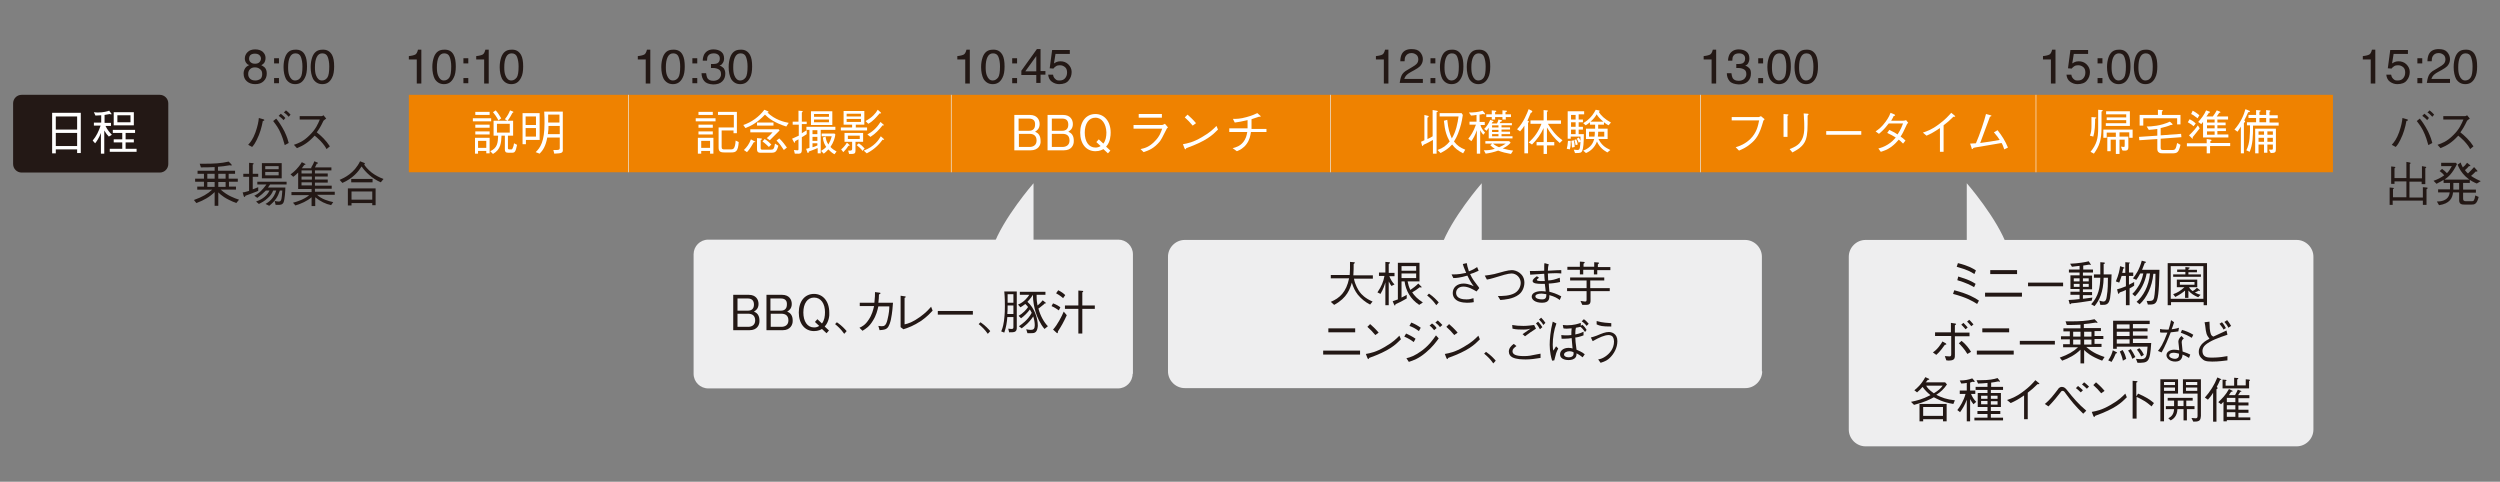 <?xml version="1.0" encoding="utf-8"?>
<!-- Generator: Adobe Illustrator 18.0.0, SVG Export Plug-In . SVG Version: 6.00 Build 0)  -->
<!DOCTYPE svg PUBLIC "-//W3C//DTD SVG 1.1//EN" "http://www.w3.org/Graphics/SVG/1.1/DTD/svg11.dtd">
<svg version="1.1" id="レイヤー_1" xmlns="http://www.w3.org/2000/svg" xmlns:xlink="http://www.w3.org/1999/xlink" x="0px"
	 y="0px" width="820px" height="158px" viewBox="0 0 820 158" enable-background="new 0 0 820 158" xml:space="preserve">
<rect x="0" y="0" width="820" height="158" fill="#808080" stroke="none"/>
<g>
	<g>
		<path fill="#231815" d="M55.2,53.8c0,1.5-1.2,2.8-2.8,2.8H7.1c-1.5,0-2.8-1.2-2.8-2.8V33.9c0-1.5,1.2-2.8,2.8-2.8h45.3
			c1.5,0,2.8,1.2,2.8,2.8V53.8z"/>
	</g>
	<g>
		<path fill="#FFFFFF" d="M25.3,50.3V49h-7v1.3h-1.2V37h9.4v13.2H25.3z M25.3,38.2h-7v4.3h7V38.2z M25.3,43.6h-7v4.3h7V43.6z"/>
		<path fill="#FFFFFF" d="M35.7,44.8c-0.5-0.5-0.9-1-1.5-2v7.6h-1.1v-6.8c-0.5,1.5-1.6,3.1-1.9,3.4l-0.8-0.9c1.2-1.4,2-3.1,2.6-4.9
			h-2.2v-1h2.4v-2.4c-0.4,0-1,0.1-1.9,0.1l-0.5-1.1c0.2,0,0.6,0.1,1.2,0.1c2,0,3.3-0.4,3.8-0.6l0.7,0.9c0.1,0.1,0.1,0.2,0.1,0.2
			c0,0.1-0.1,0.1-0.2,0.1c-0.2,0-0.4-0.1-0.4-0.1c-0.7,0.1-1,0.2-1.7,0.3v2.6h2.1v1h-1.8c0.6,1.3,1.5,2.3,2.1,2.9L35.7,44.8z
			 M36,49.8v-1h4.1v-2.1h-2.8v-1h2.8v-2.1H37v-1h7.3v1h-3.1v2.1h2.7v1h-2.7v2.1h3.6v1H36z M37.3,41.1v-4.3h6.6v4.3H37.3z M42.8,37.8
			h-4.3v2.3h4.3V37.8z"/>
	</g>
	<rect x="134.1" y="31.1" fill="#EF8200" width="72" height="25.4"/>
	<g>
		<path fill="#FFFFFF" d="M155.1,39.8v-1h6v1H155.1z M156.9,50.4h-1.1v-5.2h4.8v5.1h-1.1v-0.8h-2.7V50.4z M155.9,37.7v-1h4.7v1
			H155.9z M155.9,41.9v-1h4.7v1H155.9z M155.9,44.1v-1h4.7v1H155.9z M159.5,46.2h-2.7v2.3h2.7V46.2z M168.3,39.6v4.9h-1.7v4.1
			c0,0.4,0.3,0.4,0.5,0.4h0.6c0.2,0,0.3,0,0.5-0.5c0.2-0.4,0.3-0.8,0.4-1.5l1,0.5c-0.5,2.5-0.8,2.6-1.8,2.6h-1.1
			c-0.9,0-1.1-0.4-1.1-1.1v-4.5h-1.1c-0.1,2.3-0.2,4.5-2.8,6l-0.9-0.9c2.4-1.1,2.5-2.8,2.6-5.1h-1.5v-4.9h4.5l-0.8-0.5
			c0.9-1.1,1.4-2.1,1.7-2.9l1,0.4c0,0,0.1,0.1,0.1,0.2c0,0.1-0.2,0.2-0.3,0.2c-0.9,1.7-1.3,2.2-1.6,2.6H168.3z M162.6,36.2
			c0.7,0.8,1.2,1.6,1.8,2.6l-0.9,0.7c-0.7-1.3-1.3-2.1-1.8-2.7L162.6,36.2z M167.1,40.6H163v2.9h4.2V40.6z"/>
		<path fill="#FFFFFF" d="M172.5,45.9v1.4h-1.1V37.1h5.6v8.8H172.5z M175.8,38.2h-3.4v2.8h3.4V38.2z M175.8,42h-3.4v2.8h3.4V42z
			 M181.8,50.4l-0.3-1.2c0.3,0,0.7,0,1,0c1,0,1.1-0.2,1.1-0.7v-3.4h-4.1c-0.5,2.9-1.5,4.3-2.5,5.3l-1.3-0.5c1.5-1.4,2.9-3.5,2.9-9.4
			c0-1.3,0-2.6-0.1-3.9h6.1v12.2C184.7,50.1,184.5,50.3,181.8,50.4z M183.6,41.3h-3.7c0,0.7,0,1.5-0.2,2.7h3.9V41.3z M183.6,37.6
			h-3.8c0,2,0,2.1,0,2.6h3.7V37.6z"/>
	</g>
	<g>
		<path fill="#231815" d="M80.9,20.8c-0.4-0.4-0.6-1-0.6-1.6c0-0.8,0.3-1.5,0.9-2.1s1.4-0.9,2.5-0.9c1.1,0,1.9,0.3,2.5,0.8
			c0.6,0.6,0.9,1.2,0.9,2c0,0.7-0.2,1.3-0.5,1.7c-0.2,0.2-0.5,0.5-0.9,0.7c0.5,0.2,0.8,0.5,1.1,0.7c0.5,0.5,0.7,1.2,0.7,2
			c0,1-0.3,1.8-1,2.5c-0.7,0.7-1.6,1-2.8,1c-1.1,0-2-0.3-2.7-0.9c-0.7-0.6-1.1-1.4-1.1-2.6c0-0.7,0.2-1.2,0.5-1.7
			c0.3-0.5,0.8-0.8,1.4-1.1C81.4,21.3,81.1,21.1,80.9,20.8z M85.4,25.9c0.4-0.3,0.6-0.9,0.6-1.6c0-0.7-0.2-1.3-0.7-1.6
			c-0.4-0.4-1-0.6-1.7-0.6c-0.7,0-1.2,0.2-1.6,0.6c-0.4,0.4-0.6,0.9-0.6,1.6c0,0.6,0.2,1.1,0.6,1.5s1,0.6,1.8,0.6
			C84.4,26.4,84.9,26.2,85.4,25.9z M85.1,20.4c0.3-0.3,0.5-0.8,0.5-1.2c0-0.4-0.2-0.8-0.5-1.1c-0.3-0.3-0.8-0.5-1.5-0.5
			c-0.7,0-1.2,0.2-1.5,0.5s-0.4,0.8-0.4,1.2c0,0.5,0.2,0.9,0.6,1.2c0.4,0.3,0.8,0.4,1.4,0.4C84.3,20.9,84.8,20.7,85.1,20.4z"/>
		<path fill="#231815" d="M89.9,19.1h1.6v1.7h-1.6V19.1z M89.9,25.6h1.6v1.7h-1.6V25.6z"/>
		<path fill="#231815" d="M100,18c0.5,0.9,0.7,2.2,0.7,3.8c0,1.5-0.2,2.8-0.7,3.7c-0.7,1.4-1.7,2.1-3.2,2.1c-1.3,0-2.3-0.6-3-1.7
			c-0.5-1-0.8-2.3-0.8-3.9c0-1.3,0.2-2.3,0.5-3.2c0.6-1.7,1.7-2.5,3.3-2.5C98.3,16.2,99.4,16.8,100,18z M98.6,25.4
			c0.4-0.6,0.6-1.8,0.6-3.6c0-1.3-0.2-2.3-0.5-3.1c-0.3-0.8-0.9-1.2-1.8-1.2c-0.8,0-1.4,0.4-1.8,1.2c-0.4,0.8-0.6,1.9-0.6,3.4
			c0,1.1,0.1,2,0.4,2.7c0.4,1,1,1.6,1.9,1.6C97.6,26.4,98.2,26,98.6,25.4z"/>
		<path fill="#231815" d="M108.9,18c0.5,0.9,0.7,2.2,0.7,3.8c0,1.5-0.2,2.8-0.7,3.7c-0.7,1.4-1.7,2.1-3.2,2.1c-1.3,0-2.3-0.6-3-1.7
			c-0.5-1-0.8-2.3-0.8-3.9c0-1.3,0.2-2.3,0.5-3.2c0.6-1.7,1.7-2.5,3.3-2.5C107.2,16.2,108.2,16.8,108.9,18z M107.4,25.4
			c0.4-0.6,0.6-1.8,0.6-3.6c0-1.3-0.2-2.3-0.5-3.1c-0.3-0.8-0.9-1.2-1.8-1.2c-0.8,0-1.4,0.4-1.8,1.2c-0.4,0.8-0.6,1.9-0.6,3.4
			c0,1.1,0.1,2,0.4,2.7c0.4,1,1,1.6,1.9,1.6C106.4,26.4,107,26,107.4,25.4z"/>
	</g>
	<g>
		<path fill="#231815" d="M134.1,19.5v-1.1c1-0.1,1.7-0.3,2.1-0.5c0.4-0.2,0.7-0.8,0.9-1.6h1.1v11.1h-1.5v-7.9H134.1z"/>
		<path fill="#231815" d="M148.8,18c0.5,0.9,0.7,2.2,0.7,3.8c0,1.5-0.2,2.8-0.7,3.7c-0.7,1.4-1.7,2.1-3.2,2.1c-1.3,0-2.3-0.6-3-1.7
			c-0.5-1-0.8-2.3-0.8-3.9c0-1.3,0.2-2.3,0.5-3.2c0.6-1.7,1.7-2.5,3.3-2.5C147.1,16.2,148.2,16.8,148.8,18z M147.4,25.4
			c0.4-0.6,0.6-1.8,0.6-3.6c0-1.3-0.2-2.3-0.5-3.1c-0.3-0.8-0.9-1.2-1.8-1.2c-0.8,0-1.4,0.4-1.8,1.2c-0.4,0.8-0.6,1.9-0.6,3.4
			c0,1.1,0.1,2,0.4,2.7c0.4,1,1,1.6,1.9,1.6C146.4,26.4,147,26,147.4,25.4z"/>
		<path fill="#231815" d="M152,19.1h1.6v1.7H152V19.1z M152,25.6h1.6v1.7H152V25.6z"/>
		<path fill="#231815" d="M156.2,19.5v-1.1c1-0.1,1.7-0.3,2.1-0.5c0.4-0.2,0.7-0.8,0.9-1.6h1.1v11.1h-1.5v-7.9H156.2z"/>
		<path fill="#231815" d="M170.9,18c0.5,0.9,0.7,2.2,0.7,3.8c0,1.5-0.2,2.8-0.7,3.7c-0.7,1.4-1.7,2.1-3.2,2.1c-1.3,0-2.3-0.6-3-1.7
			c-0.5-1-0.8-2.3-0.8-3.9c0-1.3,0.2-2.3,0.5-3.2c0.6-1.7,1.7-2.5,3.3-2.5C169.2,16.2,170.2,16.8,170.9,18z M169.5,25.4
			c0.4-0.6,0.6-1.8,0.6-3.6c0-1.3-0.2-2.3-0.5-3.1c-0.3-0.8-0.9-1.2-1.8-1.2c-0.8,0-1.4,0.4-1.8,1.2c-0.4,0.8-0.6,1.9-0.6,3.4
			c0,1.1,0.1,2,0.4,2.7c0.4,1,1,1.6,1.9,1.6C168.5,26.4,169,26,169.5,25.4z"/>
	</g>
	<g>
		<path fill="#231815" d="M209.2,19.5v-1.1c1-0.1,1.7-0.3,2.1-0.5c0.4-0.2,0.7-0.8,0.9-1.6h1.1v11.1h-1.5v-7.9H209.2z"/>
		<path fill="#231815" d="M223.9,18c0.5,0.9,0.7,2.2,0.7,3.8c0,1.5-0.2,2.8-0.7,3.7c-0.7,1.4-1.7,2.1-3.2,2.1c-1.3,0-2.3-0.6-3-1.7
			c-0.5-1-0.8-2.3-0.8-3.9c0-1.3,0.2-2.3,0.5-3.2c0.6-1.7,1.7-2.5,3.3-2.5C222.2,16.2,223.3,16.8,223.9,18z M222.5,25.4
			c0.4-0.6,0.6-1.8,0.6-3.6c0-1.3-0.2-2.3-0.5-3.1c-0.3-0.8-0.9-1.2-1.8-1.2c-0.8,0-1.4,0.4-1.8,1.2c-0.4,0.8-0.6,1.9-0.6,3.4
			c0,1.1,0.1,2,0.4,2.7c0.4,1,1,1.6,1.9,1.6C221.5,26.4,222.1,26,222.5,25.4z"/>
		<path fill="#231815" d="M227.1,19.1h1.6v1.7h-1.6V19.1z M227.1,25.6h1.6v1.7h-1.6V25.6z"/>
		<path fill="#231815" d="M231,26.6c-0.6-0.7-0.9-1.6-0.9-2.6h1.5c0.1,0.7,0.2,1.2,0.4,1.6c0.4,0.6,1,0.9,2,0.9
			c0.7,0,1.3-0.2,1.8-0.6c0.4-0.4,0.7-0.9,0.7-1.5c0-0.8-0.2-1.3-0.7-1.6c-0.5-0.3-1.1-0.5-2-0.5c-0.1,0-0.2,0-0.3,0
			c-0.1,0-0.2,0-0.3,0V21c0.1,0,0.3,0,0.4,0c0.1,0,0.2,0,0.3,0c0.5,0,1-0.1,1.3-0.2c0.6-0.3,0.9-0.8,0.9-1.6c0-0.6-0.2-1-0.6-1.3
			s-0.9-0.4-1.4-0.4c-0.9,0-1.6,0.3-1.9,0.9c-0.2,0.3-0.3,0.8-0.3,1.5h-1.4c0-0.8,0.2-1.5,0.5-2.1c0.6-1,1.6-1.6,3-1.6
			c1.1,0,2,0.3,2.6,0.8c0.6,0.5,0.9,1.2,0.9,2.2c0,0.7-0.2,1.2-0.6,1.7c-0.2,0.3-0.5,0.5-0.9,0.6c0.6,0.2,1,0.5,1.4,0.9
			c0.3,0.5,0.5,1,0.5,1.7c0,1.1-0.3,1.9-1,2.6c-0.7,0.7-1.7,1-3,1C232.5,27.6,231.6,27.3,231,26.6z"/>
		<path fill="#231815" d="M246,18c0.5,0.9,0.7,2.2,0.7,3.8c0,1.5-0.2,2.8-0.7,3.7c-0.7,1.4-1.7,2.1-3.2,2.1c-1.3,0-2.3-0.6-3-1.7
			c-0.5-1-0.8-2.3-0.8-3.9c0-1.3,0.2-2.3,0.5-3.2c0.6-1.7,1.7-2.5,3.3-2.5C244.3,16.2,245.3,16.8,246,18z M244.6,25.4
			c0.4-0.6,0.6-1.8,0.6-3.6c0-1.3-0.2-2.3-0.5-3.1c-0.3-0.8-0.9-1.2-1.8-1.2c-0.8,0-1.4,0.4-1.8,1.2c-0.4,0.8-0.6,1.9-0.6,3.4
			c0,1.1,0.1,2,0.4,2.7c0.4,1,1,1.6,1.9,1.6C243.6,26.4,244.1,26,244.6,25.4z"/>
	</g>
	<g>
		<path fill="#231815" d="M314,19.5v-1.1c1-0.1,1.7-0.3,2.1-0.5c0.4-0.2,0.7-0.8,0.9-1.6h1.1v11.1h-1.5v-7.9H314z"/>
		<path fill="#231815" d="M328.8,18c0.5,0.9,0.7,2.2,0.7,3.8c0,1.5-0.2,2.8-0.7,3.7c-0.7,1.4-1.7,2.1-3.2,2.1c-1.3,0-2.3-0.6-3-1.7
			c-0.5-1-0.8-2.3-0.8-3.9c0-1.3,0.2-2.3,0.5-3.2c0.6-1.7,1.7-2.5,3.3-2.5C327.1,16.2,328.1,16.8,328.8,18z M327.4,25.4
			c0.4-0.6,0.6-1.8,0.6-3.6c0-1.3-0.2-2.3-0.5-3.1c-0.3-0.8-0.9-1.2-1.8-1.2c-0.8,0-1.4,0.4-1.8,1.2c-0.4,0.8-0.6,1.9-0.6,3.4
			c0,1.1,0.1,2,0.4,2.7c0.4,1,1,1.6,1.9,1.6C326.4,26.4,326.9,26,327.4,25.4z"/>
		<path fill="#231815" d="M332,19.1h1.6v1.7H332V19.1z M332,25.6h1.6v1.7H332V25.6z"/>
		<path fill="#231815" d="M339.9,27.3v-2.7H335v-1.4l5.1-7.1h1.2v7.2h1.6v1.2h-1.6v2.7H339.9z M339.9,23.4v-5l-3.6,5H339.9z"/>
		<path fill="#231815" d="M345.4,24.5c0.1,0.8,0.5,1.3,1.1,1.7c0.3,0.2,0.7,0.2,1.1,0.2c0.8,0,1.4-0.3,1.8-0.8
			c0.4-0.5,0.6-1.1,0.6-1.8c0-0.8-0.2-1.4-0.7-1.8s-1-0.6-1.7-0.6c-0.5,0-0.9,0.1-1.2,0.3s-0.6,0.4-0.9,0.8l-1.2-0.1l0.8-6h5.8v1.3
			h-4.7l-0.5,3.1c0.3-0.2,0.5-0.3,0.7-0.4c0.4-0.2,0.9-0.3,1.4-0.3c1,0,1.9,0.3,2.6,1c0.7,0.7,1.1,1.5,1.1,2.5c0,1-0.3,2-1,2.8
			c-0.6,0.8-1.7,1.2-3.1,1.2c-0.9,0-1.7-0.3-2.4-0.8s-1.1-1.3-1.2-2.3H345.4z"/>
	</g>
	<g>
		<path fill="#231815" d="M451.3,19.5v-1.1c1-0.1,1.7-0.3,2.1-0.5c0.4-0.2,0.7-0.8,0.9-1.6h1.1v11.1h-1.5v-7.9H451.3z"/>
		<path fill="#231815" d="M459.7,24.8c0.3-0.7,1-1.4,2-1.9l1.5-0.9c0.7-0.4,1.1-0.7,1.4-1c0.4-0.4,0.6-0.9,0.6-1.5
			c0-0.6-0.2-1.2-0.6-1.5s-0.9-0.6-1.6-0.6c-1,0-1.6,0.4-2,1.1c-0.2,0.4-0.3,0.9-0.3,1.6h-1.4c0-1,0.2-1.8,0.5-2.4
			c0.6-1.1,1.7-1.6,3.2-1.6c1.3,0,2.2,0.3,2.8,1c0.6,0.7,0.9,1.5,0.9,2.3c0,0.9-0.3,1.6-0.9,2.3c-0.4,0.4-1,0.8-1.9,1.3l-1.1,0.6
			c-0.5,0.3-0.9,0.5-1.2,0.8c-0.5,0.4-0.8,0.9-1,1.5h6.1v1.3h-7.6C459.2,26.4,459.4,25.5,459.7,24.8z"/>
		<path fill="#231815" d="M469.2,19.1h1.6v1.7h-1.6V19.1z M469.2,25.6h1.6v1.7h-1.6V25.6z"/>
		<path fill="#231815" d="M479.3,18c0.5,0.9,0.7,2.2,0.7,3.8c0,1.5-0.2,2.8-0.7,3.7c-0.7,1.4-1.7,2.1-3.2,2.1c-1.3,0-2.3-0.6-3-1.7
			c-0.5-1-0.8-2.3-0.8-3.9c0-1.3,0.2-2.3,0.5-3.2c0.6-1.7,1.7-2.5,3.3-2.5C477.6,16.2,478.6,16.8,479.3,18z M477.9,25.4
			c0.4-0.6,0.6-1.8,0.6-3.6c0-1.3-0.2-2.3-0.5-3.1c-0.3-0.8-0.9-1.2-1.8-1.2c-0.8,0-1.4,0.4-1.8,1.2s-0.6,1.9-0.6,3.4
			c0,1.1,0.1,2,0.4,2.7c0.4,1,1,1.6,1.9,1.6C476.9,26.4,477.4,26,477.9,25.4z"/>
		<path fill="#231815" d="M488.1,18c0.5,0.9,0.7,2.2,0.7,3.8c0,1.5-0.2,2.8-0.7,3.7c-0.7,1.4-1.7,2.1-3.2,2.1c-1.3,0-2.3-0.6-3-1.7
			c-0.5-1-0.8-2.3-0.8-3.9c0-1.3,0.2-2.3,0.5-3.2c0.6-1.7,1.7-2.5,3.3-2.5C486.4,16.2,487.5,16.8,488.1,18z M486.7,25.4
			c0.4-0.6,0.6-1.8,0.6-3.6c0-1.3-0.2-2.3-0.5-3.1c-0.3-0.8-0.9-1.2-1.8-1.2c-0.8,0-1.4,0.4-1.8,1.2s-0.6,1.9-0.6,3.4
			c0,1.1,0.1,2,0.4,2.7c0.4,1,1,1.6,1.9,1.6C485.7,26.4,486.3,26,486.7,25.4z"/>
	</g>
	<g>
		<path fill="#231815" d="M558.8,19.5v-1.1c1-0.1,1.7-0.3,2.1-0.5c0.4-0.2,0.7-0.8,0.9-1.6h1.1v11.1h-1.5v-7.9H558.8z"/>
		<path fill="#231815" d="M567.3,26.6c-0.6-0.7-0.9-1.6-0.9-2.6h1.5c0.1,0.7,0.2,1.2,0.4,1.6c0.4,0.6,1,0.9,2,0.9
			c0.7,0,1.3-0.2,1.8-0.6c0.4-0.4,0.7-0.9,0.7-1.5c0-0.8-0.2-1.3-0.7-1.6c-0.5-0.3-1.1-0.5-2-0.5c-0.1,0-0.2,0-0.3,0
			c-0.1,0-0.2,0-0.3,0V21c0.1,0,0.3,0,0.4,0c0.1,0,0.2,0,0.3,0c0.5,0,1-0.1,1.3-0.2c0.6-0.3,0.9-0.8,0.9-1.6c0-0.6-0.2-1-0.6-1.3
			c-0.4-0.3-0.9-0.4-1.4-0.4c-0.9,0-1.6,0.3-1.9,0.9c-0.2,0.3-0.3,0.8-0.3,1.5h-1.4c0-0.8,0.2-1.5,0.5-2.1c0.6-1,1.6-1.6,3-1.6
			c1.1,0,2,0.3,2.6,0.8c0.6,0.5,0.9,1.2,0.9,2.2c0,0.7-0.2,1.2-0.5,1.7c-0.2,0.3-0.5,0.5-0.9,0.6c0.6,0.2,1,0.5,1.4,0.9
			s0.5,1,0.5,1.7c0,1.1-0.3,1.9-1,2.6s-1.7,1-3,1C568.9,27.6,567.9,27.3,567.3,26.6z"/>
		<path fill="#231815" d="M576.7,19.1h1.6v1.7h-1.6V19.1z M576.7,25.6h1.6v1.7h-1.6V25.6z"/>
		<path fill="#231815" d="M586.7,18c0.5,0.9,0.7,2.2,0.7,3.8c0,1.5-0.2,2.8-0.7,3.7c-0.7,1.4-1.7,2.1-3.2,2.1c-1.3,0-2.3-0.6-3-1.7
			c-0.5-1-0.8-2.3-0.8-3.9c0-1.3,0.2-2.3,0.5-3.2c0.6-1.7,1.7-2.5,3.3-2.5C585.1,16.2,586.1,16.8,586.7,18z M585.3,25.4
			c0.4-0.6,0.6-1.8,0.6-3.6c0-1.3-0.2-2.3-0.5-3.1c-0.3-0.8-0.9-1.2-1.8-1.2c-0.8,0-1.4,0.4-1.8,1.2s-0.6,1.9-0.6,3.4
			c0,1.1,0.1,2,0.4,2.7c0.4,1,1,1.6,1.9,1.6C584.3,26.4,584.9,26,585.3,25.4z"/>
		<path fill="#231815" d="M595.6,18c0.5,0.9,0.7,2.2,0.7,3.8c0,1.5-0.2,2.8-0.7,3.7c-0.7,1.4-1.7,2.1-3.2,2.1c-1.3,0-2.3-0.6-3-1.7
			c-0.5-1-0.8-2.3-0.8-3.9c0-1.3,0.2-2.3,0.5-3.2c0.6-1.7,1.7-2.5,3.3-2.5C593.9,16.2,594.9,16.8,595.6,18z M594.2,25.4
			c0.4-0.6,0.6-1.8,0.6-3.6c0-1.3-0.2-2.3-0.5-3.1c-0.3-0.8-0.9-1.2-1.8-1.2c-0.8,0-1.4,0.4-1.8,1.2s-0.6,1.9-0.6,3.4
			c0,1.1,0.1,2,0.4,2.7c0.4,1,1,1.6,1.9,1.6C593.2,26.4,593.7,26,594.2,25.4z"/>
	</g>
	<g>
		<path fill="#231815" d="M670.1,19.5v-1.1c1-0.1,1.7-0.3,2.1-0.5c0.4-0.2,0.7-0.8,0.9-1.6h1.1v11.1h-1.5v-7.9H670.1z"/>
		<path fill="#231815" d="M679.4,24.5c0.1,0.8,0.5,1.3,1.1,1.7c0.3,0.2,0.7,0.2,1.1,0.2c0.8,0,1.4-0.3,1.8-0.8s0.6-1.1,0.6-1.8
			c0-0.8-0.2-1.4-0.7-1.8c-0.5-0.4-1-0.6-1.7-0.6c-0.5,0-0.9,0.1-1.2,0.3c-0.3,0.2-0.6,0.4-0.9,0.8l-1.2-0.1l0.8-6h5.8v1.3h-4.7
			l-0.5,3.1c0.3-0.2,0.5-0.3,0.7-0.4c0.4-0.2,0.9-0.3,1.4-0.3c1,0,1.9,0.3,2.6,1c0.7,0.7,1.1,1.5,1.1,2.5c0,1-0.3,2-1,2.8
			c-0.6,0.8-1.7,1.2-3.1,1.2c-0.9,0-1.7-0.3-2.4-0.8c-0.7-0.5-1.1-1.3-1.2-2.3H679.4z"/>
		<path fill="#231815" d="M688,19.1h1.6v1.7H688V19.1z M688,25.6h1.6v1.7H688V25.6z"/>
		<path fill="#231815" d="M698.1,18c0.5,0.9,0.7,2.2,0.7,3.8c0,1.5-0.2,2.8-0.7,3.7c-0.7,1.4-1.7,2.1-3.2,2.1c-1.3,0-2.3-0.6-3-1.7
			c-0.5-1-0.8-2.3-0.8-3.9c0-1.3,0.2-2.3,0.5-3.2c0.6-1.7,1.7-2.5,3.3-2.5C696.4,16.2,697.4,16.8,698.1,18z M696.7,25.4
			c0.4-0.6,0.6-1.8,0.6-3.6c0-1.3-0.2-2.3-0.5-3.1c-0.3-0.8-0.9-1.2-1.8-1.2c-0.8,0-1.4,0.4-1.8,1.2s-0.6,1.9-0.6,3.4
			c0,1.1,0.1,2,0.4,2.7c0.4,1,1,1.6,1.9,1.6C695.7,26.4,696.3,26,696.7,25.4z"/>
		<path fill="#231815" d="M706.9,18c0.5,0.9,0.7,2.2,0.7,3.8c0,1.5-0.2,2.8-0.7,3.7c-0.7,1.4-1.7,2.1-3.2,2.1c-1.3,0-2.3-0.6-3-1.7
			c-0.5-1-0.8-2.3-0.8-3.9c0-1.3,0.2-2.3,0.5-3.2c0.6-1.7,1.7-2.5,3.3-2.5C705.2,16.2,706.3,16.8,706.9,18z M705.5,25.4
			c0.4-0.6,0.6-1.8,0.6-3.6c0-1.3-0.2-2.3-0.5-3.1c-0.3-0.8-0.9-1.2-1.8-1.2c-0.8,0-1.4,0.4-1.8,1.2s-0.6,1.9-0.6,3.4
			c0,1.1,0.1,2,0.4,2.7c0.4,1,1,1.6,1.9,1.6C704.5,26.4,705.1,26,705.5,25.4z"/>
	</g>
	<g>
		<path fill="#231815" d="M775,19.5v-1.1c1-0.1,1.7-0.3,2.1-0.5c0.4-0.2,0.7-0.8,0.9-1.6h1.1v11.1h-1.5v-7.9H775z"/>
		<path fill="#231815" d="M784.3,24.5c0.1,0.8,0.5,1.3,1.1,1.7c0.3,0.2,0.7,0.2,1.1,0.2c0.8,0,1.4-0.3,1.8-0.8s0.6-1.1,0.6-1.8
			c0-0.8-0.2-1.4-0.7-1.8c-0.5-0.4-1-0.6-1.7-0.6c-0.5,0-0.9,0.1-1.2,0.3c-0.3,0.2-0.6,0.4-0.9,0.8l-1.2-0.1l0.8-6h5.8v1.3h-4.7
			l-0.5,3.1c0.3-0.2,0.5-0.3,0.7-0.4c0.4-0.2,0.9-0.3,1.4-0.3c1,0,1.9,0.3,2.6,1c0.7,0.7,1.1,1.5,1.1,2.5c0,1-0.3,2-1,2.8
			c-0.6,0.8-1.7,1.2-3.1,1.2c-0.9,0-1.7-0.3-2.4-0.8c-0.7-0.5-1.1-1.3-1.2-2.3H784.3z"/>
		<path fill="#231815" d="M792.9,19.1h1.6v1.7h-1.6V19.1z M792.9,25.6h1.6v1.7h-1.6V25.6z"/>
		<path fill="#231815" d="M796.6,24.8c0.3-0.7,1-1.4,2-1.9l1.5-0.9c0.7-0.4,1.1-0.7,1.4-1c0.4-0.4,0.6-0.9,0.6-1.5
			c0-0.6-0.2-1.2-0.6-1.5s-0.9-0.6-1.6-0.6c-1,0-1.6,0.4-2,1.1c-0.2,0.4-0.3,0.9-0.3,1.6h-1.4c0-1,0.2-1.8,0.5-2.4
			c0.6-1.1,1.7-1.6,3.2-1.6c1.3,0,2.2,0.3,2.8,1c0.6,0.7,0.9,1.5,0.9,2.3c0,0.9-0.3,1.6-0.9,2.3c-0.4,0.4-1,0.8-1.9,1.3l-1.1,0.6
			c-0.5,0.3-0.9,0.5-1.2,0.8c-0.5,0.4-0.8,0.9-1,1.5h6.1v1.3H796C796.1,26.4,796.3,25.5,796.6,24.8z"/>
		<path fill="#231815" d="M811.8,18c0.5,0.9,0.7,2.2,0.7,3.8c0,1.5-0.2,2.8-0.7,3.7c-0.7,1.4-1.7,2.1-3.2,2.1c-1.3,0-2.3-0.6-3-1.7
			c-0.5-1-0.8-2.3-0.8-3.9c0-1.3,0.2-2.3,0.5-3.2c0.6-1.7,1.7-2.5,3.3-2.5C810.1,16.2,811.2,16.8,811.8,18z M810.4,25.4
			c0.4-0.6,0.6-1.8,0.6-3.6c0-1.3-0.2-2.3-0.5-3.1c-0.3-0.8-0.9-1.2-1.8-1.2c-0.8,0-1.4,0.4-1.8,1.2s-0.6,1.9-0.6,3.4
			c0,1.1,0.1,2,0.4,2.7c0.4,1,1,1.6,1.9,1.6C809.4,26.4,810,26,810.4,25.4z"/>
	</g>
	<g>
		<path fill="#231815" d="M81.4,47.5c0.8-0.9,1.6-1.9,2.4-4.1c0.7-2,1-3.5,1.1-4.7l1.4,0.4c0.1,0,0.4,0.1,0.4,0.3
			c0,0.2-0.3,0.2-0.5,0.3c-0.4,2.1-0.9,4-2,6.2c-0.5,1-0.8,1.5-1.5,2.3L81.4,47.5z M90.6,38.9c0.8,1,1.6,2.1,2.7,4.2
			c0.9,1.9,1.2,3,1.4,3.8l-1.3,0.7c-0.4-1.4-0.8-2.9-1.8-4.9c-0.9-1.7-1.6-2.4-2-3L90.6,38.9z M93,39.4c-0.5-0.6-1.3-1.2-1.6-1.4
			l0.7-0.7c0.1,0.1,1,0.8,1.5,1.4L93,39.4z M94.7,38.3c-0.5-0.6-1.2-1.2-1.6-1.4l0.7-0.7c0.5,0.4,1.1,0.9,1.5,1.4L94.7,38.3z"/>
		<path fill="#231815" d="M107,38.9c-0.7,0.5-0.7,0.5-0.9,0.7c-0.9,1.9-1.4,2.7-2.2,3.8c1.5,1.2,3,2.6,4.3,4.6l-1.1,0.9
			c-0.4-0.8-0.9-1.5-2-2.7c-0.9-0.9-1.5-1.4-1.9-1.7c-2,2.2-3.6,3.2-5.8,4.1l-1-1.1c1.4-0.5,3-1,5.1-3.1c2.1-2,2.8-3.8,3.4-5.2h-6.6
			v-1.1h7.1c0.3,0,0.6-0.2,0.7-0.3L107,38.9z"/>
		<path fill="#231815" d="M77.5,66.6c-3.7-1.4-5.1-2.7-5.9-3.5v4.4h-1.2V63c-1.7,1.7-3.8,2.8-6,3.6l-0.8-1c2.8-1,4.5-2,6-3.4h-4.9
			v-1h2.2v-1.6H64v-1h2.9V57h-2.1v-1h5.6v-1.2c-1.8,0.1-3,0.1-4.5,0.1l-0.4-1.2c0.6,0,1.1,0,1.8,0c2.6,0,5.2-0.1,7.7-0.7l0.8,0.8
			C76,54,76,54.1,76,54.2c0,0.1-0.1,0.1-0.2,0.1c-0.2,0-0.3-0.1-0.4-0.1c-1.6,0.3-2.8,0.4-3.9,0.5V56h5.6v1h-2.1v1.6H78v1h-2.9v1.6
			h2.3v1h-5c2.2,2,4.5,2.8,6,3.3L77.5,66.6z M70.4,57H68v1.6h2.4V57z M70.4,59.7H68v1.6h2.4V59.7z M74,57h-2.4v1.6H74V57z M74,59.7
			h-2.4v1.6H74V59.7z"/>
		<path fill="#231815" d="M82.9,58v4.1c1-0.4,1.3-0.5,1.8-0.7v1.2c-1.4,0.6-2.8,1.1-4.2,1.6c-0.1,0.2-0.1,0.4-0.3,0.4
			c-0.2,0-0.2-0.2-0.3-0.4l-0.3-1.1c0.3,0,0.5,0,2.1-0.5V58h-1.9v-1h1.9v-3.6l1.1,0.1c0.1,0,0.4,0,0.4,0.2c0,0.1-0.1,0.2-0.3,0.3V57
			h1.8v1H82.9z M88.6,60.5c-0.2,0.3-0.6,0.9-0.7,1h5.7c0,1-0.2,4-0.6,4.9c-0.4,0.8-1.1,0.8-1.8,0.8h-0.8l-0.3-1.3
			c0.3,0.1,0.8,0.2,1.3,0.2c0.3,0,0.7,0,0.9-0.8c0.1-0.4,0.2-1.3,0.3-2.8h-0.8c-0.7,2.1-1.5,3.4-3.5,5l-1.2-0.6
			c1-0.6,2.7-1.7,3.5-4.4h-1c-0.4,1-0.9,1.7-1.7,2.4c-1.1,1.1-2.4,1.7-3,2L84,66.1c1.1-0.4,3.3-1.3,4.4-3.6h-1.2
			c-0.9,0.9-1.7,1.6-2.8,2.4l-1-0.7c1.7-0.8,2.9-2.2,4-3.7h-3v-0.9H94v0.9H88.6z M85.9,58.5v-5h6.5v5H85.9z M91.4,54.5H87v1h4.4
			V54.5z M91.4,56.4H87v1.1h4.4V56.4z"/>
		<path fill="#231815" d="M102.1,54.9c0.2-0.4,0.6-0.9,1-2l1,0.4c0.1,0,0.2,0.1,0.2,0.2s-0.1,0.2-0.4,0.2c-0.2,0.4-0.3,0.7-0.6,1.2
			h5.4v1h-5.4v1h4.2v1h-4.2v1h4.2v1h-4.2v1h5.5v1h-5.5v1h6.5v1h-5.8c1.4,1.4,3.8,2.1,5.3,2.4l-0.7,1c-1.8-0.4-3.5-1.2-5.2-2.6v2.9
			h-1.2v-2.9c-1.5,1.3-3.4,2.1-5.3,2.7l-0.8-0.9c0.4-0.1,1.5-0.4,2.9-1c1.5-0.7,2.1-1.2,2.4-1.5h-5.8v-1h6.6v-1h-4.4v-5.4
			c-0.5,0.5-0.9,0.9-1.6,1.4l-0.9-0.8c1.1-0.8,2.5-2,3.7-4l1,0.5c0.1,0,0.2,0.1,0.2,0.2c0,0.1-0.1,0.2-0.4,0.2
			c-0.1,0.2-0.7,0.9-0.8,1.1H102.1z M102.3,56.9v-1h-3.4v1H102.3z M102.3,58.9v-1h-3.4v1H102.3z M102.3,60.8v-1h-3.4v1H102.3z"/>
		<path fill="#231815" d="M124.9,59.8c-2.8-1.2-5-3.3-6.3-5.2c-1,1.6-2.8,3.9-6.3,5.4l-0.9-1c1.6-0.7,4.8-2.2,6.7-6.1l1.3,0.5
			c0.2,0.1,0.3,0.2,0.3,0.3c0,0.2-0.2,0.2-0.3,0.2c0.3,0.5,1.1,1.6,2.5,2.7c1.2,0.9,2.5,1.6,3.9,2.1L124.9,59.8z M122.1,67.3v-0.7
			h-6.8v0.8h-1.2v-5.6h9.1v5.5H122.1z M115.2,59.8v-1.1h7v1.1H115.2z M122.1,62.8h-6.8v2.7h6.8V62.8z"/>
	</g>
	<g>
		<path fill="#231815" d="M784.5,47.5c0.8-0.9,1.6-1.9,2.4-4.1c0.7-2,1-3.5,1.1-4.7l1.4,0.4c0.1,0,0.4,0.1,0.4,0.3
			c0,0.2-0.3,0.2-0.5,0.3c-0.4,2.1-0.9,4-2,6.2c-0.5,1-0.8,1.5-1.5,2.3L784.5,47.5z M793.7,38.9c0.8,1,1.6,2.1,2.7,4.2
			c0.9,1.9,1.2,3,1.4,3.8l-1.3,0.7c-0.4-1.4-0.8-2.9-1.8-4.9c-0.9-1.7-1.6-2.4-2-3L793.7,38.9z M796.1,39.4
			c-0.5-0.6-1.3-1.2-1.6-1.4l0.7-0.7c0.1,0.1,1,0.8,1.5,1.4L796.1,39.4z M797.8,38.3c-0.5-0.6-1.2-1.2-1.6-1.4l0.7-0.7
			c0.5,0.4,1.1,0.9,1.5,1.4L797.8,38.3z"/>
		<path fill="#231815" d="M810.1,38.9c-0.7,0.5-0.7,0.5-0.9,0.7c-0.9,1.9-1.4,2.7-2.2,3.8c1.5,1.2,3,2.6,4.3,4.6l-1.1,0.9
			c-0.4-0.8-0.9-1.5-2-2.7c-0.9-0.9-1.5-1.4-1.9-1.7c-2,2.2-3.6,3.2-5.8,4.1l-1-1.1c1.4-0.5,3-1,5.1-3.1c2.1-2,2.8-3.8,3.4-5.2h-6.6
			v-1.1h7.1c0.3,0,0.6-0.2,0.7-0.3L810.1,38.9z"/>
		<path fill="#231815" d="M784.9,67.2h-1.1v-5.7l1,0.1c0.1,0,0.4,0,0.4,0.2c0,0.1-0.2,0.2-0.3,0.2v2.7h4.4v-5.2h-3.9v0.8h-1.1v-5.7
			l1,0.1c0.2,0,0.4,0.1,0.4,0.2c0,0.1-0.2,0.2-0.3,0.3v3.2h3.9v-5.3l1.1,0.2c0.1,0,0.3,0.1,0.3,0.2c0,0.1-0.1,0.2-0.3,0.3v4.7h4v-4
			l1.1,0.2c0.1,0,0.3,0,0.3,0.2c0,0.1-0.1,0.2-0.3,0.3v5.2h-1.2v-0.8h-4v5.2h4.4v-3.4l1.2,0.1c0.2,0,0.4,0.1,0.4,0.2
			c0,0.1-0.3,0.3-0.4,0.4v5.1h-1.2v-1.4h-9.9V67.2z"/>
		<path fill="#231815" d="M810.7,67.1h-2.4c-0.6,0-1.7,0-1.7-1.4v-2.6h-2c-0.2,1.9-1.1,3.7-4.6,4.2l-0.7-1.2c1,0,3.9-0.1,4.2-3h-3.8
			v-1h3.9V60h-2.1v-1c-0.9,0.6-1.9,1-2.3,1.3l-1-1c1.4-0.5,2.4-1,3.5-1.8c-0.3-0.4-0.7-0.8-1.5-1.4l0.8-0.7c0.7,0.5,1,0.8,1.6,1.4
			c0.7-0.7,1.1-1.4,1.6-2.3h-3.5v-1.1h4.8l0.4,0.4c-1.5,3.1-2.9,4.3-4.1,5.1h8.3V60h-2.2v2.2h4.2v1h-4.2v2c0,0.5,0.2,0.8,0.9,0.8h2
			c0.5,0,0.8-0.1,1.1-1.9l1.1,0.5C812.4,67.1,811.5,67.1,810.7,67.1z M806.6,60h-1.9v2.2h1.9V60z M812.4,60.2
			c-4.3-1.7-5.8-4.9-6.3-6.2l1-0.7c0.1,0.4,0.3,0.9,0.7,1.6c0.5-0.4,1-0.9,1.4-1.5l0.9,0.7c0,0,0.2,0.2,0.2,0.3s-0.1,0.1-0.2,0.1
			c-0.1,0-0.2,0-0.3,0c-0.4,0.5-0.7,0.8-1.3,1.3c0.1,0.1,0.5,0.7,1,1.1c0.8-0.8,1.3-1.3,2-2.1l0.9,1c0.1,0.1,0.2,0.2,0.2,0.3
			c0,0.1-0.1,0.2-0.2,0.2c-0.1,0-0.2,0-0.3-0.1c-0.6,0.6-0.9,0.9-1.6,1.5c1.2,0.8,2.4,1.4,3.2,1.7L812.4,60.2z"/>
	</g>
	<rect x="206.1" y="31.1" fill="#EF8200" width="105.9" height="25.4"/>
	<g>
		<path fill="#FFFFFF" d="M228.2,39.8v-1h6.5v1H228.2z M232.9,50.3v-0.8H230v0.9h-1.1v-5.2h5.1v5.2H232.9z M229.1,37.7v-1h4.7v1
			H229.1z M229.1,41.9v-1h4.7v1H229.1z M229.1,44.1v-1h4.7v1H229.1z M232.9,46.2H230v2.3h2.9V46.2z M239.9,50h-2.3
			c-1.5,0-1.9-0.4-1.9-1.7v-6.5h5v-4.1h-5.2v-1h6.2v7h-1.1v-0.9h-3.9v5.4c0,0.7,0.3,0.8,0.8,0.8h2.2c0.8,0,1.4-0.1,1.6-2.9l1,0.5
			C242.1,49.6,241.4,50,239.9,50z"/>
		<path fill="#FFFFFF" d="M257.9,41.5c-3.8-1.2-5.7-2.6-7-3.9c-2.5,2.7-4.8,3.8-6.4,4.4l-0.7-1c2.7-0.9,5.2-2.7,6.9-5l1.2,0.5
			c0,0,0.2,0.1,0.2,0.2c0,0.1-0.2,0.2-0.4,0.2c2.5,2.4,5.4,3.1,7,3.4L257.9,41.5z M247.2,46.7c-1.1,2-1.8,2.8-2.2,3.2l-1-0.7
			c1-1,1.7-1.9,2.3-3.5l1.3,0.7c0.1,0,0.2,0.1,0.2,0.2C247.7,46.6,247.3,46.6,247.2,46.7z M252.5,46l-1-0.7c1-0.9,1.6-1.5,1.9-1.9
			h-7.3v-1h9.3l0.3,0.4C254.3,44.2,253.8,44.7,252.5,46z M252.8,50.1h-3.5c-0.7,0-1-0.4-1-1.1v-3.7l1.2,0.1c0.2,0,0.4,0,0.4,0.2
			c0,0.2-0.3,0.3-0.4,0.3v2.6c0,0.5,0.1,0.6,0.7,0.6h2.5c1,0,1.2-0.2,1.5-2l1.1,0.7C254.7,49.9,254.3,50.1,252.8,50.1z M248.3,41.2
			v-1h5.4v1H248.3z M252.2,48.2c-0.8-0.7-1.1-1.1-2.1-1.8l0.7-0.8c1,0.6,1.5,1.1,2.2,1.8L252.2,48.2z M257.1,49.2
			c-0.7-1.1-1.4-2.1-2.4-3.1l0.9-0.7c1.1,1,2,2.3,2.5,3L257.1,49.2z"/>
		<path fill="#FFFFFF" d="M264.6,39.7v1H263v3c0.2-0.1,1.3-0.8,1.6-1V44c-0.7,0.5-1.1,0.7-1.6,1v3.8c0,1.6-0.2,1.7-2.3,1.6l-0.3-1.2
			c0.2,0,0.7,0.1,1.1,0.1s0.4-0.1,0.4-0.5v-3.1c-0.2,0.1-0.9,0.5-1.1,0.6c0,0.3,0,0.5-0.2,0.5c-0.1,0-0.1,0-0.2-0.2l-0.6-1.1
			c0.7-0.3,0.9-0.4,2.2-1v-3.6H260v-1h1.9v-3.6l1.1,0.1c0.2,0,0.3,0.1,0.3,0.2c0,0.1-0.2,0.2-0.3,0.3v3H264.6z M268.1,48.6
			c-1.3,0.5-1.6,0.7-2.8,1.1c0,0.2-0.1,0.5-0.3,0.5c-0.1,0-0.1-0.1-0.2-0.3l-0.4-1.1c0.3,0,0.5-0.1,1.1-0.3v-5.9h-1v-1h9.5v1h-4.8
			v7.7h-1V48.6z M266,41v-4.5h7V41H266z M268.1,44v-1.3h-1.6V44H268.1z M268.1,46.2v-1.3h-1.6v1.3H268.1z M268.1,47h-1.6v1.3
			c0.7-0.2,1-0.3,1.6-0.6V47z M271.9,38.3v-0.9h-4.9v0.9H271.9z M271.9,40.1v-0.9h-4.9v0.9H271.9z M269.3,49.5c1-0.6,1.4-1,1.7-1.3
			c-0.4-0.6-1-1.6-1.1-3.1l0.9-0.3c0.1,0.8,0.2,1.5,0.9,2.6c0.5-0.9,0.8-1.5,1.1-2.7h-3.3v-0.9h4.2l0.3,0.3
			c-0.2,1.3-0.5,2.4-1.6,4.1c0.6,0.7,1.2,1,2,1.5l-0.7,0.9c-0.9-0.5-1.4-1-2-1.6c-0.6,0.7-1,1-1.5,1.4L269.3,49.5z"/>
		<path fill="#FFFFFF" d="M275.8,42.8v-1h3.7v-0.9h-2.8v-4.5h6.8v4.5h-2.8v0.9h3.7v1H275.8z M275.9,49c0.6-0.5,1.2-1.1,1.9-2.2
			l0.8,0.7c0,0,0.1,0.1,0.1,0.2c0,0.1-0.1,0.1-0.4,0.1c-0.5,0.8-1,1.4-1.7,2.1L275.9,49z M280.6,49.2c0,1.3-0.3,1.3-2.1,1.3
			l-0.3-1.1c0.2,0,0.5,0,0.7,0c0.4,0,0.6-0.2,0.6-0.6v-2.3H277v-2.9h6.1v2.9h-2.5V49.2z M277.7,38.2h4.7v-0.9h-4.7V38.2z M277.7,40
			h4.7v-1h-4.7V40z M282,45.6v-1.1h-3.9v1.1H282z M281.7,47c0.6,0.4,1.2,0.9,1.9,1.7l-0.7,0.8c-0.4-0.6-1-1.2-1.9-1.9L281.7,47z
			 M283.3,49.4c3.5-1.3,5-3.6,5.6-4.7l0.9,0.8c0,0,0.2,0.2,0.2,0.2c0,0.2-0.2,0.2-0.5,0.1c-0.8,1.1-2.3,3-5.2,4.5L283.3,49.4z
			 M283.9,39.7c2.2-1.2,3.3-2.5,4-3.7l1,0.9c0,0,0.1,0.1,0.1,0.2s-0.1,0.1-0.2,0.1s-0.1,0-0.3,0c-1.1,1.3-2.2,2.6-3.7,3.4
			L283.9,39.7z M284.5,44.1c1.5-0.8,3-2,4.3-4.1l0.8,0.7c0.2,0.2,0.3,0.2,0.3,0.3c0,0.2-0.2,0.2-0.4,0.1c-1.1,1.4-2.4,2.8-4,3.8
			L284.5,44.1z"/>
	</g>
	<rect x="312" y="31.1" fill="#EF8200" width="124.4" height="25.4"/>
	<g>
		<path fill="#FFFFFF" d="M338.1,49.3h-5.4V37.7h5.1c2.3,0,3.2,1.5,3.2,3c0,1.6-1,2.2-1.5,2.5c0.4,0.2,0.9,0.4,1.3,1
			c0.4,0.6,0.5,1.3,0.5,1.9C341.5,47.6,340.5,49.3,338.1,49.3z M337.5,38.9h-3.4v4h3.4c1.3,0,2-0.7,2-2
			C339.6,39.5,338.8,38.9,337.5,38.9z M337.7,43.9h-3.5v4.3h3.5c1.2,0,2.3-0.6,2.3-2.1C340,44.5,339,43.9,337.7,43.9z"/>
		<path fill="#FFFFFF" d="M349,49.3h-5.4V37.7h5.1c2.3,0,3.2,1.5,3.2,3c0,1.6-1,2.2-1.5,2.5c0.4,0.2,0.9,0.4,1.3,1
			c0.4,0.6,0.5,1.3,0.5,1.9C352.3,47.6,351.4,49.3,349,49.3z M348.4,38.9H345v4h3.4c1.3,0,2-0.7,2-2
			C350.4,39.5,349.7,38.9,348.4,38.9z M348.5,43.9H345v4.3h3.5c1.2,0,2.3-0.6,2.3-2.1C350.8,44.5,349.9,43.9,348.5,43.9z"/>
		<path fill="#FFFFFF" d="M362.8,48.1l1.4,1.3l-0.8,0.9l-1.5-1.4c-0.3,0.2-1.2,0.7-2.6,0.7c-3,0-5-2.4-5-6.1c0-3.7,2-6.1,5-6.1
			c2.9,0,5,2.4,5,6.1C364.3,44.4,364.2,46.6,362.8,48.1z M359.3,38.6c-2.2,0-3.5,2-3.5,4.9c0,2.9,1.3,4.9,3.5,4.9
			c0.6,0,1.1-0.1,1.7-0.5l-1.4-1.3l0.8-0.9l1.5,1.4c0.8-1,1-2.4,1-3.7C362.8,40.7,361.5,38.6,359.3,38.6z"/>
		<path fill="#FFFFFF" d="M371.8,42.1V41h9.4c0.1,0,0.6-0.2,0.9-0.4l1,1.2c-0.4,0.3-0.4,0.4-0.5,0.6c-1.5,3-1.7,3.3-2.1,3.9
			c-2,2.4-3.6,3-5.4,3.6l-1-1c1.4-0.3,2.9-0.7,4.7-2.6c1.6-1.6,2-3,2.4-4.1H371.8z M381.1,38.6h-7.6v-1.2h7.6V38.6z"/>
		<path fill="#FFFFFF" d="M399.5,42.5c-1.8,1.8-3.7,3.7-10.4,6.1c0,0-0.2,0.4-0.3,0.4c-0.1,0-0.2-0.2-0.3-0.4l-0.5-1.3
			c1.6-0.3,3.3-0.6,6.2-2.3c2.8-1.6,3.9-2.8,4.8-3.7L399.5,42.5z M391.2,41.2c-0.8-1-1.7-1.9-2.6-2.7l0.9-0.9
			c0.5,0.4,1.8,1.6,2.8,2.8L391.2,41.2z"/>
		<path fill="#FFFFFF" d="M415.4,42.1v1.2h-5.1c-0.2,1.3-0.4,2.5-1.4,3.9c-1,1.4-2.2,2-3.2,2.4l-1.4-1c1.2-0.3,2.4-0.7,3.4-1.9
			c1-1.2,1.2-2.3,1.4-3.4h-5.9v-1.2h6c0-0.4,0-0.7,0-1.3c0-0.6,0-1,0-1.4c-2,0.5-2.9,0.6-4.2,0.8l-0.6-1.2c1.2,0,2.4,0,4.5-0.6
			c1.9-0.5,2.8-1,3.5-1.3l0.9,0.8c0,0,0.2,0.1,0.2,0.3c0,0.1-0.1,0.1-0.2,0.1c-0.1,0-0.2,0-0.4,0c-1.1,0.4-1.4,0.5-2.4,0.8
			c0,0.5,0,0.9,0,1.7c0,0.7,0,1.1,0,1.5H415.4z"/>
	</g>
	<rect x="436.4" y="31.1" fill="#EF8200" width="121.2" height="25.4"/>
	<g>
		<path fill="#FFFFFF" d="M470,36.1l1.2,0.2c0.1,0,0.4,0.1,0.4,0.2c0,0.2-0.2,0.3-0.4,0.3v13.6H470v-4.5c-1,0.6-2,1.1-3.1,1.6
			c-0.1,0.2-0.2,0.4-0.3,0.4c-0.1,0-0.1,0-0.2-0.3l-0.3-1.1c0.4-0.2,0.7-0.3,1.1-0.5v-8.3l1.2,0.3c0.1,0,0.2,0,0.2,0.2
			c0,0.2-0.2,0.3-0.4,0.4v7c0.7-0.3,1.1-0.5,1.7-0.9V36.1z M479.9,50.3c-1.7-0.9-2.6-1.6-3.6-2.9c-1.2,1.3-2.1,1.9-3.8,2.8l-1-1
			c1.9-0.7,2.8-1.4,4-2.8c-1-1.8-1.6-3.5-1.9-6.8l1.1-0.3c0.3,3.1,0.8,4.5,1.5,6.1c1.4-2.3,1.9-5,2.2-7.2h-6.2v-1.1h7.2l0.4,0.6
			c-0.1,0.6-0.3,2.4-1,4.5c-0.8,2.6-1.6,3.7-1.9,4.2c1.1,1.4,2,2,3.7,2.7L479.9,50.3z"/>
		<path fill="#FFFFFF" d="M486.5,44.2c-0.6-0.7-0.7-1-1-1.5v7.7h-1.1v-7.7c-0.6,1.8-1.2,2.8-1.8,3.6l-1-0.8c0.8-1,1.7-2.3,2.5-4.6
			h-2.1v-1h2.3v-2.2c-0.8,0.1-1.2,0.2-1.8,0.2l-0.7-1c1.5,0,3-0.1,4.5-0.6l0.7,0.8c0,0.1,0.1,0.2,0.1,0.3s-0.1,0.1-0.2,0.1
			c-0.1,0-0.3-0.1-0.5-0.1c-0.3,0.1-0.4,0.1-1.1,0.2v2.4h1.7v1h-1.4c0.1,0.5,0.4,1.3,1.5,2.5L486.5,44.2z M488.3,45.4v-3.5
			c-0.3,0.5-0.5,0.7-0.7,1l-0.8-0.6c0.8-0.8,1.4-1.6,2-3l0.8,0.3c0.2,0.1,0.3,0.1,0.3,0.2s-0.1,0.1-0.4,0.3
			c-0.1,0.1-0.2,0.3-0.2,0.4h1.7c0.3-0.5,0.4-0.9,0.5-1.3l0.9,0.2c0.3,0.1,0.3,0.2,0.3,0.2c0,0.1-0.3,0.3-0.5,0.3
			c-0.1,0.1-0.2,0.3-0.3,0.5h4v0.7h-3.4v0.7h2.8v0.7h-2.8v0.7h2.8V44h-2.8v0.7h3.6v0.7H488.3z M495.6,50.5c-1.7-0.3-2.9-0.6-4.2-1.1
			c-1.4,0.5-2.7,0.8-4.1,1l-0.6-1.1c1.4,0,2.4-0.1,3.6-0.5c-0.7-0.4-1-0.7-1.5-1.2l0.7-0.5h-2.3v-0.8h7.8l0.5,0.5
			c-0.7,0.8-1.4,1.3-2.6,1.9c1.5,0.4,2.4,0.6,3.4,0.7L495.6,50.5z M493.9,38.4v0.8h-1.1v-0.8h-2.4v0.8h-1.1v-0.8h-1.8v-0.9h1.8v-1.3
			l1.1,0.1c0.1,0,0.4,0,0.4,0.2c0,0.1-0.1,0.2-0.4,0.3v0.7h2.4v-1.3l1.2,0.1c0.1,0,0.3,0,0.3,0.2c0,0.1-0.2,0.2-0.5,0.3v0.7h1.8v0.9
			H493.9z M491.5,41.1h-2.1v0.7h2.1V41.1z M491.5,42.6h-2.1v0.7h2.1V42.6z M491.5,44h-2.1v0.7h2.1V44z M489.7,47.1
			c0.2,0.2,0.8,0.7,2,1.2c0.9-0.4,1.5-0.7,2.2-1.2H489.7z"/>
		<path fill="#FFFFFF" d="M502.1,37c-0.5,1.2-0.8,1.9-1.1,2.6c0.3,0.1,0.5,0.2,0.5,0.3c-0.1,0.2-0.2,0.3-0.3,0.4v10h-1.2v-9.1
			c-0.3,0.5-0.6,1-1.4,1.9l-1-0.7c2.2-2.3,3.3-5.3,3.8-6.6l1,0.5c0.1,0.1,0.2,0.1,0.2,0.2C502.5,36.9,502.3,37,502.1,37z
			 M511.6,46.9c-1.7-1.4-3.1-3.2-4.2-5.1v4.8h2.4v1.1h-2.4v2.8h-1.1v-2.8H504v-1.1h2.3V42c-0.9,2-2,3.6-3.8,5.4l-1.1-0.7
			c1.9-1.6,3.3-3.7,4.2-6.1H502v-1.1h4.3v-3.4l1.1,0.1c0.1,0,0.3,0,0.3,0.2c0,0.1-0.2,0.3-0.3,0.3v2.8h4.6v1.1h-4.3
			c1.1,1.8,2.6,3.9,4.8,5.4L511.6,46.9z"/>
		<path fill="#FFFFFF" d="M514.9,49l-1-0.2c0.2-0.7,0.3-1.4,0.4-2.6l0.9,0C515.2,47.4,515.2,48.1,514.9,49z M517.8,37.7v1.5h1.4v0.9
			h-1.4v1.5h1.4v0.9h-1.4v1.5h1.7c0,2.8-0.2,4.8-0.5,5.4c-0.3,0.8-0.9,0.8-2.1,0.8h-0.3l-0.4-1.1c0.3,0,0.9,0.1,1.2,0.1
			c0.6,0,0.7-0.3,0.8-0.8c0.1-0.6,0.2-1.7,0.2-1.9l-0.6,0.3c-0.2-0.6-0.3-0.8-0.6-1.3l0.6-0.4c0.2,0.2,0.3,0.4,0.6,1.1
			c0-0.7,0-0.9,0-1.4h-3.2v0.7h-1v-9h5.4v1H517.8z M516.8,37.7h-1.5v1.5h1.5V37.7z M516.8,40.1h-1.5v1.5h1.5V40.1z M516.8,42.5h-1.5
			v1.5h1.5V42.5z M515.6,48.4c0-1-0.1-1.5-0.2-2.2l0.8-0.2c0.2,0.8,0.3,1.4,0.3,2.2L515.6,48.4z M516.8,47.6c-0.1-0.6-0.2-1-0.4-1.7
			l0.6-0.2c0.2,0.5,0.4,1,0.5,1.7L516.8,47.6z M527.6,41.1c-0.5-0.3-0.8-0.4-1.5-1v0.8h-1.9v1.3h3.1v3.4h-3c0.9,1.8,2.1,2.8,3.9,3.6
			l-1,0.8c-1.6-0.9-2.7-2-3.4-3.6c-0.6,1.7-1.9,3.1-3.6,3.8l-0.9-0.8c2.7-1,3.3-2.8,3.6-3.8h-2.7v-3.4h3v-1.3h-1.7v-0.8
			c-0.6,0.5-0.9,0.7-1.4,1l-0.8-0.7c1-0.6,2.8-1.8,4.1-4.4l1,0.2c0.2,0,0.3,0.1,0.3,0.2c0,0.1-0.1,0.2-0.3,0.3c0.7,1.2,2,2.4,4,3.5
			L527.6,41.1z M521.2,43.2v1.6h1.8c0.1-0.6,0.1-1,0.1-1.6H521.2z M523.7,37.5c-0.5,0.9-1,1.5-2,2.4h4.2
			C524.8,39,524.2,38.3,523.7,37.5z M526.3,43.2h-2.1c0,0.4,0,1-0.1,1.6h2.1V43.2z"/>
	</g>
	<rect x="557.7" y="31.1" fill="#EF8200" width="110.1" height="25.4"/>
	<g>
		<path fill="#FFFFFF" d="M568,39.5v-1.1h8.9c0.1,0,0.4-0.2,0.7-0.3l1.2,1c-0.4,0.5-0.5,0.5-0.5,0.8c-1.2,4.2-2.2,5.8-4.4,7.5
			c-1.1,0.9-2.1,1.4-3.5,2l-1.1-1.1c1.3-0.4,3-1,4.8-2.7c2.1-2.1,2.5-4.2,2.9-6.1H568z"/>
		<path fill="#FFFFFF" d="M586.3,37.5c0.1,0,0.3,0,0.3,0.2c0,0.1,0,0.1-0.3,0.3v6.9h-1.3v-7.5L586.3,37.5z M587,48.9
			c1.8-0.7,2.5-1.2,3.2-1.9c0.9-1.1,1.6-2.5,1.6-5c0-0.5,0-2.6-0.1-3c0-0.5,0-0.6-0.1-1.8l1.3,0.1c0.1,0,0.3,0,0.3,0.2
			c0,0.1,0,0.1-0.3,0.4c0,4.5,0,6.1-0.6,7.9c-0.8,2.3-2.9,3.4-4.4,4.2L587,48.9z"/>
		<path fill="#FFFFFF" d="M599,44.2v-1.2h11.5v1.2H599z"/>
		<path fill="#FFFFFF" d="M625.9,40.3c-0.3,0.2-0.3,0.3-0.4,0.4c-1.2,2.6-1.4,3-2.1,4.1c0.6,0.4,1.1,0.8,1.6,1.3l-0.8,1
			c-0.7-0.7-1-1-1.4-1.3c-0.6,0.7-1.3,1.5-2.5,2.4c-1.4,1-2.5,1.3-3.4,1.6l-0.8-1.1c0.8-0.2,1.8-0.5,3.1-1.3c1.3-0.8,2-1.6,2.6-2.3
			c-0.8-0.5-1.5-0.9-2.8-1.5l0.7-1c1.5,0.7,2.3,1.2,2.7,1.5c1.1-1.7,1.5-2.8,1.8-3.6h-4.7c-1.5,2-2.5,2.8-3.2,3.4l-1.1-0.8
			c1-0.7,2-1.4,3.3-3.2c1.1-1.5,1.4-2.4,1.6-2.9l1.2,0.5c0.2,0.1,0.3,0.2,0.3,0.3c0,0.2-0.4,0.2-0.5,0.3c-0.2,0.5-0.3,0.6-0.8,1.5
			h3.9c0.3,0,0.8-0.1,1-0.2L625.9,40.3z"/>
		<path fill="#FFFFFF" d="M636.3,49.7v-7.7c-1.9,1.3-3,1.9-4.4,2.5l-1.2-1c1.4-0.5,2.8-0.9,5.2-2.7c2.2-1.6,3.3-2.9,4.1-3.8l1.1,0.9
			c0.1,0,0.2,0.2,0.2,0.3c0,0.1,0,0.1-0.2,0.1c-0.1,0-0.2,0-0.4,0c-1.3,1.3-1.8,1.7-3.2,2.8v8.7H636.3z"/>
		<path fill="#FFFFFF" d="M657.4,49c-0.3-0.9-0.6-1.7-0.9-2.1c-2.4,0.4-2.9,0.5-7,1.2c-1.8,0.3-1.9,0.3-2.2,0.4
			c-0.3,0.4-0.3,0.4-0.4,0.4c-0.2,0-0.2-0.2-0.2-0.3l-0.5-1.5c0.3,0,0.6,0,1.9-0.1c1.2-2.7,2.8-7.5,3.3-9.6l1.5,0.4
			c0.1,0,0.3,0.1,0.3,0.2c0,0.1-0.3,0.2-0.5,0.3c-0.2,0.6-2.4,6.4-3.2,8.6c2.2-0.3,4.3-0.6,6.4-1c-0.3-0.5-1-1.5-1.9-2.5l1.2-0.7
			c1.5,1.9,2.6,3.7,3.4,5.7L657.4,49z"/>
	</g>
	<rect x="667.8" y="31.1" fill="#EF8200" width="97.4" height="25.4"/>
	<g>
		<path fill="#FFFFFF" d="M687.2,38.9c0,0.6,0,1.7-0.1,3c-0.1,1.3-0.3,2.2-0.5,2.9l-1.1-0.3c0.4-1,0.5-2,0.5-3c0-1,0-2.1,0-3.1
			l1.3,0.1c0.1,0,0.3,0,0.3,0.2C687.6,38.8,687.3,38.9,687.2,38.9z M689.3,36.6v5.1c0,4.4-0.8,6.3-2.5,8.7l-1.1-0.6
			c2-2.5,2.5-4.3,2.5-7.8v-6l1.2,0.1c0.1,0,0.3,0,0.3,0.2C689.7,36.4,689.5,36.5,689.3,36.6z M698.4,45.1v-1.7h-3.2v1.4h2.9v3.5
			c0,1.1-0.7,1.1-1.1,1.1c-0.4,0-0.7,0-0.9-0.1l-0.4-1.2c0.2,0,0.6,0.1,0.9,0.1c0.3,0,0.3-0.2,0.3-0.6v-1.8h-1.7v4.7h-1.2v-4.7h-1.7
			v3.8h-1.1v-4.7h2.8v-1.4H691v1.7h-1.1v-2.7h9.6v2.7H698.4z M690.7,41.4v-1h6.7v-1H691v-0.9h6.4v-1h-6.6v-1h7.8v4.8H690.7z"/>
		<path fill="#FFFFFF" d="M708.7,45.5v2.9c0,0.7,0.2,0.8,0.9,0.8h3c0.9,0,1.1-0.4,1.5-2.3l1.1,0.6c-0.6,2.6-1.1,2.8-2.8,2.8h-2.9
			c-0.6,0-1,0-1.4-0.3c-0.5-0.3-0.5-0.9-0.5-1.4v-3l-5.9,0.4l-0.1-1.1l6-0.4v-2.2c-1.2,0.2-1.8,0.2-2.8,0.3l-0.7-1.1
			c1.5,0,4.7-0.2,7.6-1.6l0.8,0.7c0,0,0.1,0.1,0.1,0.2c0,0.2-0.3,0.2-0.6,0.2c-0.9,0.4-2.3,0.8-3.3,1v2.4l6.7-0.5l0.1,1.1
			L708.7,45.5z M714.1,40.8v-2H703v2.4h-1.2v-3.5h6V36l1.3,0.1c0.1,0,0.3,0,0.3,0.2c0,0.1,0,0.1-0.3,0.3v1.1h6.1v3.1H714.1z"/>
		<path fill="#FFFFFF" d="M724.9,46.9h6.6v1h-6.6v2.4h-1.1V48h-6.5v-1h6.5v-1.4l1.3,0.2c0.1,0,0.3,0.1,0.3,0.2
			c0,0.2-0.2,0.2-0.4,0.3V46.9z M718.2,39.1c0.8,0.4,1.4,0.8,2,1.4l-0.7,0.9c-0.4-0.4-1-0.8-1.9-1.3L718.2,39.1z M721.5,42.1
			c-0.5,0.7-1.2,1.5-2.3,2.9c0,0.1,0.1,0.5-0.1,0.5c0,0-0.1,0-0.2-0.2l-0.9-0.9c1.3-1.2,2.3-2.4,2.9-3.3L721.5,42.1z M719.2,36.3
			c1.3,0.7,1.8,1.2,2.2,1.5l-0.6,1c-1-0.8-1.6-1.2-2.1-1.4L719.2,36.3z M722.7,39.8c-0.1,0.2-0.4,0.6-0.7,0.9l-1-0.7
			c1.1-1.2,2-2.4,2.6-3.8l1.1,0.4c0.1,0,0.2,0.1,0.2,0.2c0,0.1-0.1,0.2-0.4,0.2c-0.3,0.5-0.4,0.7-0.8,1.2h2.1c0.5-0.7,0.9-1.2,1.3-2
			l1,0.4c0,0,0.2,0.1,0.2,0.2c0,0.2-0.2,0.2-0.4,0.2c-0.3,0.5-0.4,0.6-0.8,1.2h3.7v1h-3.5v1h2.7v0.9h-2.7v1h2.8v0.9h-2.8v1.1h3.6v1
			h-8.3V39.8z M726.4,39.2h-2.5v1h2.5V39.2z M726.4,41.1h-2.5v1h2.5V41.1z M726.4,43.1h-2.5v1.1h2.5V43.1z"/>
		<path fill="#FFFFFF" d="M737.4,36.8c-0.4,0.9-0.8,1.8-1.3,2.7c0.2,0.1,0.3,0.2,0.3,0.3c0,0.2-0.2,0.4-0.4,0.5v10H735v-8.8
			c-0.2,0.4-0.6,1-1.1,1.7l-1-0.7c2.1-2.4,3.1-4.8,3.6-6.7l1.2,0.5c0.2,0.1,0.3,0.1,0.3,0.2C737.9,36.8,737.6,36.8,737.4,36.8z
			 M739,41.1c0,3.8-0.1,6.2-1.1,8.7l-1.1-0.5c1.2-2.3,1.2-5.3,1.2-8.2H737v-1h3v-1.4h-2.5v-1h2.5v-1.6l1.2,0.1
			c0.3,0,0.3,0.1,0.3,0.2c0,0.1-0.2,0.2-0.4,0.3v1h2.2v-1.6l1.1,0.1c0.2,0,0.3,0.1,0.3,0.2c0,0.2-0.2,0.2-0.3,0.3v1.1h2.7v1h-2.7
			v1.4h3v1H739z M744.8,50.2l-0.6-1.1c0.2,0,0.5,0,0.7,0c0.6,0,0.6-0.1,0.6-0.5v-1.2h-1.8v2.7h-1.1v-2.7h-1.8v2.9h-1.1v-8.1h6.8v6.7
			C746.5,49.9,746.3,50.2,744.8,50.2z M742.6,43.1h-1.8v1.1h1.8V43.1z M742.6,45.2h-1.8v1.3h1.8V45.2z M743.3,38.7h-2.2v1.4h2.2
			V38.7z M745.5,43.1h-1.8v1.1h1.8V43.1z M745.5,45.2h-1.8v1.3h1.8V45.2z"/>
	</g>
	<line fill="none" stroke="#FFFFFF" stroke-width="0.185" stroke-miterlimit="10" x1="206.1" y1="31.1" x2="206.1" y2="56.5"/>
	<line fill="none" stroke="#FFFFFF" stroke-width="0.185" stroke-miterlimit="10" x1="312" y1="31.1" x2="312" y2="56.5"/>
	<line fill="none" stroke="#FFFFFF" stroke-width="0.185" stroke-miterlimit="10" x1="436.4" y1="31.1" x2="436.4" y2="56.5"/>
	<line fill="none" stroke="#FFFFFF" stroke-width="0.185" stroke-miterlimit="10" x1="557.7" y1="31.1" x2="557.7" y2="56.5"/>
	<line fill="none" stroke="#FFFFFF" stroke-width="0.185" stroke-miterlimit="10" x1="667.8" y1="31.1" x2="667.8" y2="56.5"/>
	<g>
		<path fill="#EEEEEF" d="M371.5,122.6c0,2.6-2.1,4.8-4.8,4.8H232.3c-2.6,0-4.8-2.1-4.8-4.8V83.4c0-2.6,2.1-4.8,4.8-4.8h134.5
			c2.6,0,4.8,2.1,4.8,4.8V122.6z"/>
	</g>
	<g>
		<path fill="#231815" d="M245.9,108.3h-5.4V96.7h5.1c2.3,0,3.2,1.5,3.2,3c0,1.6-1,2.2-1.5,2.5c0.4,0.2,0.9,0.4,1.3,1
			c0.4,0.6,0.5,1.3,0.5,1.9C249.2,106.6,248.3,108.3,245.9,108.3z M245.3,97.9h-3.4v4h3.4c1.3,0,2-0.7,2-2
			C247.3,98.5,246.5,97.9,245.3,97.9z M245.4,102.9h-3.5v4.3h3.5c1.2,0,2.3-0.6,2.3-2.1C247.7,103.5,246.7,102.9,245.4,102.9z"/>
		<path fill="#231815" d="M256.8,108.3h-5.4V96.7h5.1c2.3,0,3.2,1.5,3.2,3c0,1.6-1,2.2-1.5,2.5c0.4,0.2,0.9,0.4,1.3,1
			c0.4,0.6,0.5,1.3,0.5,1.9C260.1,106.6,259.1,108.3,256.8,108.3z M256.1,97.9h-3.4v4h3.4c1.3,0,2-0.7,2-2
			C258.2,98.5,257.4,97.9,256.1,97.9z M256.3,102.9h-3.5v4.3h3.5c1.2,0,2.3-0.6,2.3-2.1C258.6,103.5,257.6,102.9,256.3,102.9z"/>
		<path fill="#231815" d="M270.5,107.1l1.4,1.3l-0.8,0.9l-1.5-1.4c-0.3,0.2-1.2,0.7-2.6,0.7c-3,0-5-2.4-5-6.1c0-3.7,2-6.1,5-6.1
			c2.9,0,5,2.4,5,6.1C272.1,103.4,271.9,105.6,270.5,107.1z M267,97.6c-2.2,0-3.5,2-3.5,4.9c0,2.9,1.3,4.9,3.5,4.9
			c0.6,0,1.1-0.1,1.7-0.5l-1.4-1.3l0.8-0.9l1.5,1.4c0.8-1,1-2.4,1-3.7C270.6,99.6,269.3,97.6,267,97.6z"/>
		<path fill="#231815" d="M274.5,105.7c1.6,1.1,2.5,2.1,3.2,2.9l-0.8,0.9c-1-1.4-1.7-2.1-3-3.2L274.5,105.7z"/>
		<path fill="#231815" d="M286.8,99.3c0.2-1.7,0.2-2.8,0.2-3.5l1.5,0.2c0.1,0,0.3,0,0.3,0.2c0,0.1,0,0.1-0.5,0.4
			c0,1-0.1,1.7-0.2,2.7h4.8c-0.1,1.2-0.2,3.2-0.7,5.6c-0.1,0.4-0.5,2.2-1.3,2.8c-0.5,0.4-1.1,0.5-2.4,0.6l-0.4-1.4
			c0.3,0,0.5,0.1,1,0.1c0.8,0,1.5,0,2-2.2c0.5-2,0.6-3.4,0.6-4.3h-3.6c-0.3,1.3-0.7,3-1.8,4.7c-1.2,2-2.3,2.6-3.4,3.3l-1-1
			c0.9-0.4,1.9-0.9,3-2.6c1.1-1.6,1.5-3.2,1.8-4.5H282v-1.1H286.8z"/>
		<path fill="#231815" d="M295.4,97l1.4,0.2c0.2,0,0.3,0.1,0.3,0.2c0,0.1,0,0.1-0.4,0.3v8.7c1.3-0.3,2.6-0.7,5-2.4
			c2.1-1.5,3-2.6,3.7-3.4l0.5,1.3c-0.7,0.7-1.6,1.8-3.7,3.3c-2.6,1.7-4.3,2.3-5.9,2.8l-0.9-0.7V97z"/>
		<path fill="#231815" d="M307.6,103.2v-1.2h11.5v1.2H307.6z"/>
		<path fill="#231815" d="M321.6,105.7c1.6,1.1,2.5,2.1,3.2,2.9l-0.8,0.9c-1-1.4-1.7-2.1-3-3.2L321.6,105.7z"/>
		<path fill="#231815" d="M331,109l-0.3-1.2c0.2,0,0.6,0.1,1.1,0.1c0.5,0,0.6-0.2,0.6-0.6V104h-2c-0.1,1.6-0.4,3.4-1,5.1l-1-0.4
			c0.2-0.5,0.6-1.3,0.9-3.4c0.1-0.8,0.3-2.3,0.3-4.8c0-0.9,0-3.1-0.2-4.9h4.1v12.1C333.4,109,332.6,109,331,109z M332.4,100.2h-1.9
			c0,0.7,0,2.1-0.1,2.8h2V100.2z M332.4,96.5h-1.9c0,0.4,0,2.4,0,2.8h1.9V96.5z M342.6,107.9c-1.4-1.6-2.5-4.1-2.9-5.5
			c-0.5-1.6-0.9-3.6-0.9-5.7c-0.8,1.3-1.4,1.8-1.8,2.3c2.3,2,3.4,5.4,3.4,7.8c0,0.3-0.1,1.9-1,2.3c-0.4,0.2-0.8,0.2-2.4,0.2
			l-0.4-1.3c0.5,0.1,1,0.2,1.5,0.2c0.9,0,1.3-0.4,1.3-1.5c0-1-0.2-2-0.5-2.9c-1.6,2.4-3.2,3.4-3.8,3.9l-0.9-0.7
			c0.7-0.5,2.9-1.9,4.2-4.4c-0.2-0.4-0.3-0.6-0.6-1.1c-0.8,1.1-1.8,2.1-2.9,2.9l-0.8-0.8c1.4-0.8,2.6-2.1,3.1-2.9
			c-0.3-0.4-0.6-0.7-0.9-1c-0.7,0.5-1.2,0.9-1.6,1.1l-0.8-0.9c2-0.8,3.2-2.4,3.7-3.2h-3.1v-1h8.4v1h-2.9c0,1.9,0.1,2.4,0.3,3.5
			c1-0.8,1.5-1.5,1.7-1.7l1,0.8c0,0,0.1,0.1,0.1,0.1c0,0.1-0.1,0.1-0.4,0.1c-0.3,0.3-0.6,0.6-0.8,0.7c-1,0.8-1.1,0.9-1.3,1
			c0.6,2.3,1.8,4.5,3.1,5.8L342.6,107.9z"/>
		<path fill="#231815" d="M345.4,99.5c1.1,0.4,1.9,0.9,2.4,1.3l-0.5,1c-0.3-0.2-1.4-1-2.4-1.4L345.4,99.5z M349.9,103.4
			c-1,2.2-1.8,3.6-2.9,5.3c0,0.1,0,0.6-0.2,0.6c-0.1,0-0.2-0.1-0.3-0.2l-1.1-1c1.4-1.5,2.9-4.4,3.5-5.9L349.9,103.4z M347.1,95.2
			c1.2,0.6,1.8,1.1,2.3,1.6l-0.7,1c-1-0.9-1.8-1.3-2.3-1.6L347.1,95.2z M354.9,109.4h-1.2v-8.1h-4.4v-1.1h4.4v-4.9l1.3,0.1
			c0.1,0,0.3,0,0.3,0.2c0,0.1-0.2,0.3-0.3,0.3v4.3h4.1v1.1h-4.1V109.4z"/>
	</g>
	<path fill="#EEEEEF" d="M339,80.8V60.1c0,0-10.1,11.6-13.3,20.8H339z"/>
	<g>
		<path fill="#EEEEEF" d="M758.8,140.9c0,3-2.5,5.5-5.5,5.5H611.9c-3,0-5.5-2.5-5.5-5.5V84.2c0-3,2.5-5.5,5.5-5.5h141.4
			c3,0,5.5,2.5,5.5,5.5V140.9z"/>
	</g>
	<g>
		<path fill="#231815" d="M648.5,99.7c-1.6-1-3.4-2.1-7.9-3.3l0.4-1.2c4.6,1.2,6.8,2.5,8.1,3.4L648.5,99.7z M647.6,89.9
			c-1.2-0.8-2.3-1.4-5.8-2.4l0.4-1.2c3.6,0.9,5,1.8,5.9,2.4L647.6,89.9z M647.5,94.2c-1-0.6-2.5-1.4-5.5-2.3l0.3-1.2
			c3.4,1,4.6,1.7,5.7,2.4L647.5,94.2z"/>
		<path fill="#231815" d="M651.1,96h12.1v1.3h-12.1V96z M652.8,89.9v-1.3h8.8v1.3H652.8z"/>
		<path fill="#231815" d="M665.2,93.9v-1.2h11.5v1.2H665.2z"/>
		<path fill="#231815" d="M683.2,89.5v0.9h3v4.5h-3v0.9h3v1h-3V98c0.5-0.1,1.2-0.1,3.1-0.4l-0.2,1c-2.7,0.4-4.2,0.7-6.7,0.9
			c-0.2,0.2-0.3,0.3-0.4,0.3c-0.1,0-0.2-0.2-0.2-0.3l-0.3-1.1c1.6-0.1,1.9-0.1,3.6-0.3v-1.4h-3v-1h3v-0.9h-3v-4.5h3v-0.9h-3.5v-1
			h3.5v-1.2c-1.2,0.1-1.5,0.2-2.5,0.3l-0.6-1c2.6-0.1,4.9-0.5,6.1-0.8l0.6,0.9c0,0,0.1,0.1,0.1,0.2c0,0.1-0.1,0.1-0.1,0.1
			c-0.1,0-0.3-0.1-0.5-0.1c-0.2,0-1.6,0.3-1.9,0.3v1.3h3.2v1H683.2z M682.1,91.3h-1.9v1h1.9V91.3z M682.1,93.1h-1.9v1h1.9V93.1z
			 M685.1,91.3h-1.9v1h1.9V91.3z M685.1,93.1h-1.9v1h1.9V93.1z M692.1,97.8c-0.4,2.2-1.4,2.2-2.6,2.2h-0.6l-0.3-1.4
			c0.7,0.2,1,0.3,1.3,0.3c0.8,0,1-0.8,1.1-1.6c0.4-2.1,0.4-4.8,0.4-6.2H690c-0.1,4.7-1.4,7.4-3,9.3l-1.1-0.6c2.5-2.7,2.9-5.6,3-8.7
			h-2.1v-1.1h2.1v-4l1.2,0.1c0,0,0.3,0,0.3,0.2c0,0.2-0.3,0.3-0.4,0.3v3.4h2.6C692.5,91.5,692.5,95.3,692.1,97.8z"/>
		<path fill="#231815" d="M698.5,94.6v5.5h-1.2v-5c-0.8,0.4-1.1,0.5-2,0.8c-0.1,0.1-0.3,0.5-0.4,0.5s-0.2-0.2-0.2-0.3l-0.3-1.2
			c0.8-0.2,1.7-0.5,2.9-1v-3.4h-1.4c-0.3,0.9-0.4,1.2-0.8,2.2l-1.1-0.4c0.9-2.1,1.2-3.6,1.4-5l1.2,0.4c0.1,0,0.2,0.1,0.2,0.2
			c0,0.1-0.2,0.2-0.4,0.2c-0.1,0.7-0.2,0.8-0.3,1.4h1v-3.5l1.2,0.1c0.1,0,0.3,0,0.3,0.1c0,0.1,0,0.1-0.3,0.3v2.9h1.4v1.1h-1.4v2.9
			c0.6-0.3,1.1-0.6,1.7-0.9v1.2C699.5,94.1,699,94.3,698.5,94.6z M707.5,98.5c-0.5,1.4-1.3,1.4-3,1.4l-0.4-1.2c0.3,0,0.6,0,0.9,0
			c1.3,0,1.5-0.4,1.7-2.1c0.2-1.7,0.3-3.8,0.3-6.8h-0.7c-0.4,4.3-2.2,7.9-4.5,10l-1-0.8c2.1-1.8,4-5,4.4-9.3h-1.1
			c-0.6,3.1-1.9,5.5-3.8,7.5l-0.9-0.8c1-0.9,1.7-2,2.4-3.2c0.8-1.6,1.1-3,1.2-3.5H702c-0.7,1.2-0.9,1.6-1.3,2.1l-1.1-0.5
			c0.9-1.1,2.1-2.8,2.9-5.8l1.1,0.3c0.1,0,0.3,0.1,0.3,0.2c0,0.2-0.3,0.2-0.4,0.2c-0.4,1.1-0.6,1.6-0.9,2.3h5.7
			C708.2,91.3,708.2,96.5,707.5,98.5z"/>
		<path fill="#231815" d="M711,86.3h12.9v13.8h-1.1v-1h-10.7v1H711V86.3z M722.7,98V87.3h-10.7V98H722.7z M716.8,87.6l1.1,0.1
			c0.3,0,0.3,0.1,0.3,0.2c0,0.1-0.1,0.2-0.4,0.3v0.3h2.8v0.8h-2.8V90h4.1v0.8h-9.1V90h4v-0.8h-2.7v-0.8h2.7V87.6z M721.5,95.1
			c0,0,0.1,0.1,0.1,0.2c0,0.1-0.1,0.1-0.1,0.1c-0.1,0-0.2,0-0.3-0.1c-0.6,0.4-1,0.5-1.3,0.6c0.8,0.5,1.5,0.7,1.9,0.8l-0.8,0.8
			c-1.2-0.5-2.4-1.2-3.2-2.2v2.4h-1.1v-2.4c-0.7,0.6-1.6,1.3-3.2,2.1l-0.7-0.9c1.4-0.5,2.4-1.1,3.7-2.3h-2.5v-2.5h6.7v2.5H718
			c0.4,0.7,0.9,1.1,1.2,1.3c0.5-0.3,0.9-0.6,1.4-1.1L721.5,95.1z M719.8,93.4v-0.9H715v0.9H719.8z"/>
		<path fill="#231815" d="M634,115.6c0.5-0.4,1-0.7,1.9-1.8c0.8-1,1-1.4,1.2-1.8l1.1,0.6c0.1,0.1,0.2,0.2,0.2,0.3
			c0,0.1-0.2,0.2-0.5,0.2c-0.5,0.7-1.6,2.3-2.8,3.3L634,115.6z M639.9,110.2h-5.2V109h5.2v-3.1l1.3,0.2c0.2,0,0.4,0.1,0.4,0.2
			c0,0.1,0,0.1-0.4,0.4v2.4h4.8v1.2h-4.8v6c0,1,0,1.7-1.2,1.9c-0.4,0.1-1.2,0.1-1.6,0l-0.5-1.4c0.3,0,1,0.1,1.5,0.1
			c0.4,0,0.6-0.1,0.6-0.7V110.2z M643.4,111.8c1.5,1.2,2.5,2.6,3.1,3.6l-1.2,0.7c-1-1.7-2.2-2.9-2.8-3.5L643.4,111.8z M644.7,108
			c-0.2-0.2-0.9-1.1-1.4-1.5l0.7-0.6c0.4,0.4,1,1,1.4,1.5L644.7,108z M646.6,107c-0.2-0.2-0.9-1.1-1.4-1.5l0.7-0.6
			c0.5,0.4,1,1.1,1.4,1.5L646.6,107z"/>
		<path fill="#231815" d="M648.4,115h12.1v1.3h-12.1V115z M650.2,109v-1.3h8.8v1.3H650.2z"/>
		<path fill="#231815" d="M662.5,113v-1.2H674v1.2H662.5z"/>
		<path fill="#231815" d="M689.5,118.3c-3.7-1.4-5.1-2.7-5.9-3.5v4.4h-1.2v-4.5c-1.7,1.7-3.8,2.8-6,3.6l-0.8-1c2.8-1,4.5-2,6-3.4
			h-4.9v-1h2.2v-1.6H676v-1h2.9v-1.6h-2.1v-1h5.6v-1.2c-1.8,0.1-3,0.1-4.5,0.1l-0.4-1.2c0.6,0,1.1,0,1.8,0c2.6,0,5.2-0.1,7.7-0.7
			l0.8,0.8c0.1,0.2,0.2,0.2,0.2,0.3c0,0.1-0.1,0.1-0.2,0.1c-0.2,0-0.3-0.1-0.4-0.1c-1.6,0.3-2.8,0.4-3.9,0.5v1.3h5.6v1h-2.1v1.6h2.9
			v1h-2.9v1.6h2.3v1h-5c2.2,2,4.5,2.8,6,3.3L689.5,118.3z M682.4,108.8H680v1.6h2.4V108.8z M682.4,111.4H680v1.6h2.4V111.4z
			 M686,108.8h-2.4v1.6h2.4V108.8z M686,111.4h-2.4v1.6h2.4V111.4z"/>
		<path fill="#231815" d="M694,115.9c-0.4,1-0.9,2-1.4,2.8l-1.1-0.5c0.9-1.3,1.3-2.5,1.5-3.3l1.2,0.6c0.1,0.1,0.2,0.1,0.2,0.2
			C694.5,115.9,694.1,115.9,694,115.9z M701.1,119l-0.5-1.3c0.9,0.1,1.4,0.1,1.7,0.1c1.6,0,1.9-0.8,2.1-4.1h-10.1v0.7h-1.2v-9.2h12
			v1.1h-5.5v1.4h4.8v1h-4.8v1.4h4.8v1h-4.8v1.4h6C705.2,119,704.6,119,701.1,119z M698.5,106.4h-4.2v1.4h4.2V106.4z M698.5,108.8
			h-4.2v1.4h4.2V108.8z M698.5,111.3h-4.2v1.4h4.2V111.3z M696.3,118.3c-0.1-0.6-0.3-1.5-1-3l0.9-0.5c0.7,1,1,2.1,1.2,2.9
			L696.3,118.3z M699.4,117.7c-0.4-1.3-1-2.3-1.4-2.7l0.9-0.5c0.5,0.7,1,1.6,1.5,2.6L699.4,117.7z M702.3,116.9
			c-0.3-0.7-0.7-1.4-1.4-2.2l0.8-0.5c0.5,0.5,1,1.1,1.5,2.2L702.3,116.9z"/>
		<path fill="#231815" d="M713.1,105.7c-0.4,1.3-0.5,1.5-0.8,2.3c1.6-0.2,2-0.4,2.4-0.5l-0.2,1.2c-0.5,0.1-1.7,0.2-2.5,0.3
			c-0.9,2.3-1.8,4.5-3,6.6l-1.2-0.5c0.7-0.8,1.7-2.2,3.1-6c-0.2,0-1,0-1.1,0c-0.7,0-1.1,0-1.3-0.1l0-1.1c0.4,0.1,0.9,0.2,1.9,0.2
			c0.4,0,0.6,0,0.9,0c0.2-0.7,0.6-1.8,0.8-3.1L713.1,105.7z M716.3,111c-0.5,0.4-0.7,0.7-0.7,1.3c0,0.3,0.1,1.2,0.3,3
			c1.3,0.4,1.9,0.7,2.5,1l-0.4,1.1c-0.8-0.5-1.2-0.7-2.1-1.1c-0.1,0.9-0.4,2.3-2.4,2.3c-1.8,0-2.9-1.1-2.9-2.1
			c0-1.1,1.2-1.8,2.5-1.8c0.6,0,1.2,0.1,1.7,0.2c0-0.4-0.3-2.5-0.3-2.8c0-0.8,0.4-1.3,1-1.9L716.3,111z M712.9,115.7
			c-0.9,0-1.4,0.4-1.4,0.9c0,0.7,1.1,1.1,1.9,1.1c0.7,0,1.3-0.4,1.3-1.2V116C714.2,115.9,713.6,115.7,712.9,115.7z M715.7,108.2
			c1.1,0.3,2.6,0.9,3.7,1.6l-0.5,1c-1.2-0.7-1.8-1-3.6-1.7L715.7,108.2z"/>
		<path fill="#231815" d="M724.7,105.5c0,0.4,0.1,2,0.1,2.3c0.2,1.7,0.4,2.3,1.2,2.6c0.7-0.3,3.7-1.7,4.3-2l0.3,1.4
			c-2.8,0.9-5.7,2-7.2,3.3c-0.6,0.5-1,1.2-1,2c0,2.1,1.7,2.2,2.9,2.2c0.3,0,1.9,0,3.4-0.2c0.7-0.1,1.1-0.2,1.9-0.3v1.4
			c-1.1,0.1-2.7,0.4-5,0.4c-2.3,0-2.8-0.4-3.4-1c-0.3-0.3-1-0.9-1-2.2c0-2.5,2.4-3.7,3.5-4.3c-1-1.3-1.1-1.7-1.4-4.3
			c0-0.2-0.2-1-0.2-1.1L724.7,105.5z M728.8,105.7c0.5,0.5,0.9,1.2,1.3,1.9l-0.8,0.5c-0.2-0.5-0.3-0.6-1.3-1.9L728.8,105.7z
			 M730.5,105c0.6,0.7,1.2,1.7,1.3,1.9l-0.9,0.6c-0.3-0.7-0.9-1.5-1.3-1.9L730.5,105z"/>
		<path fill="#231815" d="M640.7,132.5c-3.6-0.6-5.2-1.6-6.4-2.2c-1.3,0.7-2.7,1.5-6.5,2.5l-1-1c1.9-0.4,3.7-0.8,6.4-2.2
			c-1-0.8-1.8-1.6-2.6-2.7c-0.6,0.7-1.1,1.2-1.8,1.8l-0.9-0.7c0.8-0.6,2.3-1.9,3.6-4.3l1.1,0.5c0.1,0,0.2,0.1,0.2,0.2
			c0,0.2-0.3,0.2-0.5,0.2c-0.4,0.5-0.4,0.6-0.7,0.8h6.4l0.6,0.7c-1.1,1.6-2,2.4-3.5,3.4c1.8,0.9,3.3,1.5,6.1,1.8L640.7,132.5z
			 M637.3,138.2v-0.7h-6.5v0.7h-1.2v-5.7h8.9v5.7H637.3z M637.3,133.5h-6.5v2.9h6.5V133.5z M631.8,126.5c0.3,0.6,0.8,1.3,2.5,2.5
			c1.3-0.8,2.2-1.5,2.9-2.5H631.8z"/>
		<path fill="#231815" d="M646.2,128.1h1.7v1.1h-1.4c0.4,1,0.9,1.8,1.7,2.6l-0.9,0.8c-0.5-0.6-0.7-1-1.1-1.7v7.3h-1.1v-7.1
			c-0.6,1.7-1.4,3-2.2,4.1l-0.9-0.7c0.8-1,2.1-3,2.7-5.3h-1.9v-1.1h2.3v-2.5c-0.7,0.1-1.1,0.2-1.8,0.2l-0.5-1c1.8,0,3-0.3,4.1-0.7
			l0.7,0.8c0,0.1,0.1,0.1,0.1,0.2c0,0.1-0.1,0.2-0.2,0.2c-0.2,0-0.3-0.1-0.5-0.1c-0.3,0.1-0.5,0.2-0.8,0.3V128.1z M653,126.9h4v1h-4
			v1h3.3v4.6H653v1.3h3.1v1H653v1.2h4v0.9h-9.4v-0.9h4.3v-1.2h-3.3v-1h3.3v-1.3h-3.2v-4.6h3.2v-1H648v-1h3.9v-1.3
			c-1.2,0.1-2,0.2-3.1,0.2l-0.5-1.1c0.4,0,0.9,0,1.5,0c2.7,0,4.1-0.3,5.4-0.7l0.7,0.9c0,0,0.1,0.1,0.1,0.2c0,0.1-0.1,0.1-0.1,0.1
			c-0.2,0-0.3-0.1-0.5-0.1c-0.9,0.2-1.5,0.3-2.3,0.4V126.9z M651.9,130.8v-1h-2.1v1H651.9z M651.9,132.6v-1.1h-2.1v1.1H651.9z
			 M655.2,129.8H653v1h2.2V129.8z M655.2,131.6H653v1.1h2.2V131.6z"/>
		<path fill="#231815" d="M663.9,137.4v-7.7c-1.9,1.3-3,1.9-4.4,2.5l-1.2-1c1.4-0.5,2.8-0.9,5.2-2.7c2.2-1.6,3.3-2.9,4.1-3.8
			l1.1,0.9c0.1,0,0.2,0.2,0.2,0.3c0,0.1,0,0.1-0.2,0.1c-0.1,0-0.2,0-0.4,0c-1.3,1.3-1.8,1.7-3.2,2.8v8.7H663.9z"/>
		<path fill="#231815" d="M670.7,132.5c0.6-0.5,1.6-1.3,3.3-3.5c0.2-0.3,1.2-1.5,1.3-1.7c0.2-0.2,0.6-0.4,1-0.4
			c0.7,0,1.2,0.4,1.8,1.2c2,2.5,3.6,4.4,6.2,6.6l-1,1c-2.5-2.4-3.9-4.1-5.8-6.7c-0.4-0.6-0.6-0.8-1-0.8c-0.3,0-0.4,0.1-0.9,0.8
			c-0.5,0.7-2.3,2.9-3.7,4.3L670.7,132.5z M682.5,128.7c-0.5-0.5-1.1-1-1.6-1.4l0.7-0.7c0.5,0.4,1.1,0.9,1.6,1.4L682.5,128.7z
			 M684.5,127.5c-0.5-0.5-1.1-1-1.6-1.4l0.7-0.7c0.4,0.3,1,0.8,1.6,1.4L684.5,127.5z"/>
		<path fill="#231815" d="M697.6,130.3c-1.8,1.8-3.7,3.7-10.4,6.1c0,0-0.2,0.4-0.3,0.4c-0.1,0-0.2-0.2-0.3-0.4l-0.5-1.3
			c1.6-0.3,3.3-0.6,6.2-2.3c2.8-1.6,3.9-2.8,4.8-3.7L697.6,130.3z M689.2,129c-0.8-1-1.7-1.9-2.6-2.7l0.9-0.9
			c0.5,0.4,1.8,1.6,2.8,2.8L689.2,129z"/>
		<path fill="#231815" d="M701.3,129.1c2.7,1.2,3.8,1.9,5.2,3.1l-0.8,1.1c-0.5-0.4-1.1-1-2.2-1.7c-1.3-0.8-2-1.1-2.7-1.4v7.1h-1.3
			v-12.4l1.2,0.1c0.1,0,0.4,0,0.4,0.2c0,0.1-0.1,0.2-0.4,0.3v4.5L701.3,129.1z"/>
		<path fill="#231815" d="M709.8,129.1v9.1h-1.2v-13.8h5.8v4.7H709.8z M713.4,125.3h-3.6v1h3.6V125.3z M713.4,127.1h-3.6v1.1h3.6
			V127.1z M717.3,134.2v3.7h-1.1v-3.7h-2c-0.1,2.3-1.3,3.2-2.2,3.7l-0.8-0.7c1-0.5,1.8-1.3,1.9-3h-2.7v-1h2.7c0-0.8,0-1.4,0-1.8
			h-2.1v-0.9h8.2v0.9h-2.1v1.8h2.7v1H717.3z M716.2,131.4h-1.9c0,0.7,0,1.3,0,1.8h1.9V131.4z M721.3,138c-0.5,0.3-1.2,0.3-1.9,0.3
			l-0.6-1.2c0.4,0,1.2,0.1,1.4,0.1c0.5,0,0.6-0.3,0.6-0.9v-7.2h-4.8v-4.7h5.9v12C721.8,137.2,721.8,137.6,721.3,138z M720.7,125.3
			H717v1h3.7V125.3z M720.7,127.1H717v1.1h3.7V127.1z"/>
		<path fill="#231815" d="M728.2,124.6c-0.3,0.7-0.7,1.6-1.1,2.3c0.1,0.1,0.3,0.3,0.3,0.4c0,0.1-0.2,0.3-0.4,0.4v10.6h-1.1v-9.5
			c-0.3,0.6-1.2,1.8-1.7,2.3l-1-0.7c1.7-1.9,3.1-4.1,4.1-6.6l1.1,0.5c0,0,0.2,0.1,0.2,0.2C728.6,124.6,728.4,124.6,728.2,124.6z
			 M730.4,137.6v0.6h-1.1v-6.4c-0.3,0.3-0.5,0.5-0.8,0.8l-0.9-0.7c1.2-1.1,2.5-2.4,3.5-4.3l1,0.5c0.1,0,0.2,0.1,0.2,0.2
			c0,0.2-0.3,0.2-0.5,0.2c-0.1,0.2-0.3,0.5-0.7,1.1h2c0.4-0.7,0.7-1.3,0.9-1.8l1,0.4c0,0,0.2,0.1,0.2,0.2c0,0.1-0.3,0.1-0.4,0.1
			c-0.2,0.4-0.4,0.7-0.7,1.1h3.7v1h-3.6v1.4h3.3v1h-3.3v1.4h3.3v1h-3.3v1.5h3.9v0.9H730.4z M737.7,125v2.4h-8.7v-2.9l1.1,0.1
			c0.1,0,0.2,0.1,0.2,0.2c0,0.1,0,0.1-0.3,0.2v1.5h2.8v-2.6l1.2,0.1c0.2,0,0.2,0.1,0.2,0.1c0,0.1-0.3,0.3-0.4,0.4v1.9h2.8v-2
			l1.1,0.1c0.1,0,0.3,0.1,0.3,0.2S737.8,125,737.7,125z M733.2,130.5h-2.8v1.4h2.8V130.5z M733.2,132.9h-2.8v1.4h2.8V132.9z
			 M733.2,135.2h-2.8v1.5h2.8V135.2z"/>
	</g>
	<path fill="#EEEEEF" d="M645.1,80.8V60.1c0,0,10.1,11.6,13.3,20.8H645.1z"/>
	<g>
		<path fill="#EEEEEF" d="M578,121.8c0,3-2.5,5.5-5.5,5.5H388.6c-3,0-5.5-2.5-5.5-5.5V84.2c0-3,2.5-5.5,5.5-5.5h183.8
			c3,0,5.5,2.5,5.5,5.5V121.8z"/>
	</g>
	<g>
		<path fill="#231815" d="M449.4,99.9c-1.6-0.8-2.9-1.9-4-3.2c-1-1.3-1.5-2.4-2-4c-0.6,2-1.5,5-5.8,7.3l-1.1-1
			c2.9-1.2,5.1-3.2,6-7.7h-6v-1.1h6.2c0-0.6,0.1-1,0.1-2.1c0-0.8,0-1.4,0-2.2L444,86c0.1,0,0.4,0,0.4,0.2c0,0.1-0.1,0.1-0.4,0.4
			c0,1.5,0,1.7-0.1,3.7h6.4v1.1h-6.2c0.3,1.9,1.5,3.9,1.9,4.4c0.5,0.7,1.8,2.1,4.2,3.1L449.4,99.9z"/>
		<path fill="#231815" d="M456.4,93.8c-0.3-0.4-0.5-0.7-0.9-1.5v7.8h-1.1v-7.5c-0.3,1-0.6,2.1-1.6,3.8l-1-0.5c1.3-1.9,2-3.6,2.3-5.4
			h-1.8v-1.1h2.1v-3.5l1.2,0.1c0.1,0,0.3,0,0.3,0.2c0,0.2-0.3,0.3-0.4,0.4v2.9h1.9v1.1h-1.7c0.5,1.2,1,2,1.7,2.7L456.4,93.8z
			 M465.5,100c-2.9-1.9-4.4-4.7-4.8-7.7h-1v5.3c0.7-0.3,1.3-0.7,1.7-0.9v1.2c-1.5,0.9-2.4,1.3-3.7,1.9c0,0.1,0,0.4-0.2,0.4
			c-0.1,0-0.2-0.1-0.2-0.2l-0.5-1.2c0.7-0.2,1.3-0.5,1.7-0.6V86.2h7.1v6.1h-3.9c0.2,1,0.4,1.8,0.9,2.8c0.9-0.6,1.8-1.3,2.6-2.1l1,1
			c0.1,0.1,0.1,0.2,0.1,0.2c0,0.1-0.2,0.1-0.2,0.1c-0.1,0-0.2,0-0.4-0.1c-0.9,0.7-1.6,1.2-2.5,1.7c0.8,1.2,1.8,2.2,3.5,3.3
			L465.5,100z M464.5,87.3h-4.8v1.5h4.8V87.3z M464.5,89.7h-4.8v1.5h4.8V89.7z"/>
		<path fill="#231815" d="M468.7,96.3c1.6,1.1,2.5,2.1,3.2,2.9l-0.8,0.9c-1-1.4-1.7-2.1-3-3.2L468.7,96.3z"/>
		<path fill="#231815" d="M481.1,86.3c0.1,0.6,0.2,1.2,0.7,2.7c1.5-0.6,2.1-1,2.7-1.4l0.5,1.2c-1.3,0.6-1.8,0.8-2.8,1.1
			c0.8,1.7,1.3,2.3,2.3,3.6c0.5,0.7,0.6,0.7,0.7,1l-0.9,1.1c-1.2-0.7-2.7-1.6-4.3-1.6c-1.8,0-2.4,1.2-2.4,2c0,2.1,2.4,2.2,3.4,2.2
			c0.9,0,1.3-0.1,2.3-0.4l0.1,1.3c-0.9,0.2-2,0.2-2.3,0.2c-0.7,0-1.6-0.1-2.5-0.4c-1.1-0.4-2.1-1.3-2.1-2.8c0-1.8,1.4-3.1,3.6-3.1
			c0.9,0,1.8,0.3,2.4,0.5c0.6,0.3,0.6,0.3,0.9,0.4c-0.4-0.5-1.1-1.4-2.1-3.5c-2.4,0.7-3.6,0.8-4.6,0.8l-0.6-1.2
			c2.2,0.1,3.7-0.3,4.8-0.5c-0.7-1.6-1-2.4-1.1-2.9L481.1,86.3z"/>
		<path fill="#231815" d="M487,90.4c0.9-0.1,2.2-0.3,3.1-0.5c2.6-0.7,4.5-1.3,5.8-1.3c1.5,0,4.1,1.2,4.1,4.1c0,1.4-0.6,3-1.8,3.9
			c-1.9,1.5-4.8,1.7-6.1,1.8l-0.8-1.3c1.4,0,3.9,0,5.6-1c1.8-1.1,1.9-3,1.9-3.3c0-1.7-1.4-3.1-3-3.1c-1.1,0-3.1,0.6-6,1.5
			c-1.1,0.3-1.4,0.4-2.1,0.5L487,90.4z"/>
		<path fill="#231815" d="M511.7,92.5c-1.2,0.3-2.9,0.5-3.7,0.5c0,0.5,0.1,1.5,0.2,2.7c1.2,0.3,2.2,0.6,3.9,1.5l-0.5,1.2
			c-0.8-0.6-1.6-1.1-3.4-1.6c0,1.1,0,2.5-2.4,2.5c-2.4,0-3.4-1.1-3.4-2c0-1.2,1.5-1.8,3.1-1.8c0.3,0,0.7,0,1.5,0.1
			c0-0.4-0.3-2.2-0.3-2.5c-0.3,0-0.6,0-1.3,0c-1.1,0-2.7-0.1-2.7-0.9c0-0.6,0.7-1.1,1.4-1.6l0.7,0.5c-0.1,0.1-0.2,0.2-0.5,0.4
			c-0.2,0.1-0.2,0.2-0.2,0.3c0,0.3,0.5,0.4,1.8,0.4c0.1,0,0.7,0,0.8,0c-0.1-0.7-0.1-0.9-0.2-2.4c-0.7,0-3.9,0.3-4.6,0.3l-0.1-1.2
			c0.7,0,2,0,4.7-0.1c0-0.3,0-0.6,0-1.1c0-0.8,0-1.1,0.1-1.4l1.4,0.4c-0.2,0.5-0.3,1.4-0.3,2.1c0.8,0,2.6-0.2,4.4-0.2v1.1
			c-0.4,0-0.8-0.1-1.7-0.1c-1.1,0-2.1,0.1-2.7,0.1c0,0.3,0.1,1.7,0.1,2.3c1.4-0.1,2.1-0.3,3.8-0.9L511.7,92.5z M505.6,96.3
			c-1.1,0-2,0.3-2,0.9c0,0.8,1.4,1,2.2,1c1.3,0,1.4-0.7,1.4-1.7C506.4,96.4,506,96.3,505.6,96.3z"/>
		<path fill="#231815" d="M521.7,95.4v3.2c0,1.1-0.5,1.4-1.4,1.4h-1.3l-0.6-1.3l1.4,0.2c0.6,0.1,0.6-0.3,0.6-0.7v-2.7h-6.4v-1h6.4
			v-2.5H515v-1h11.2v1h-4.6v2.5h6.4v1H521.7z M523.9,88.5V90h-1.1v-1.5h-3.5V90h-1.1v-1.5h-4.1v-1h4.1v-1.7l1.3,0.1
			c0.2,0,0.3,0.1,0.3,0.2c0,0.1-0.2,0.3-0.4,0.4v1h3.5v-1.5l1.3,0.1c0.2,0,0.3,0.1,0.3,0.2c0,0.1-0.3,0.3-0.4,0.4v0.9h4.1v1H523.9z"
			/>
		<path fill="#231815" d="M434,115h12.1v1.3H434V115z M435.7,109v-1.3h8.8v1.3H435.7z"/>
		<path fill="#231815" d="M459.5,111.3c-1.8,1.8-3.7,3.7-10.4,6.1c0,0-0.2,0.4-0.3,0.4c-0.1,0-0.2-0.2-0.3-0.4l-0.5-1.3
			c1.6-0.3,3.3-0.6,6.2-2.3c2.8-1.6,3.9-2.8,4.8-3.7L459.5,111.3z M451.1,109.9c-0.8-1-1.7-1.9-2.6-2.7l0.9-0.9
			c0.5,0.4,1.8,1.6,2.8,2.8L451.1,109.9z"/>
		<path fill="#231815" d="M461.2,109.4c0.9,0.4,2.1,1,3.1,1.7l-0.6,1.1c-0.8-0.6-1.5-1.1-3.1-1.8L461.2,109.4z M471.9,111
			c-0.9,1.2-2,2.8-4.3,4.7c-2.4,2-4,2.5-5.5,3l-0.8-1.2c1.3-0.3,2.8-0.8,5.1-2.5c2.5-1.9,3.6-3.6,4.6-5L471.9,111z M462.9,105.8
			c1.1,0.4,2.3,1.1,3.1,1.7l-0.6,1.1c-1.2-0.9-2-1.3-3.1-1.7L462.9,105.8z M470.4,108.3c-0.4-0.5-1-1.2-1.5-1.5l0.8-0.7
			c0.5,0.3,1.2,1,1.5,1.5L470.4,108.3z M472.3,107.3c-0.4-0.6-1-1.1-1.5-1.5l0.8-0.7c0.6,0.6,1.1,1,1.5,1.5L472.3,107.3z"/>
		<path fill="#231815" d="M485.4,111.3c-1.8,1.8-3.7,3.7-10.4,6.1c0,0-0.2,0.4-0.3,0.4c-0.1,0-0.2-0.2-0.3-0.4l-0.5-1.3
			c1.6-0.3,3.3-0.6,6.2-2.3c2.8-1.6,3.9-2.8,4.8-3.7L485.4,111.3z M477,109.9c-0.8-1-1.7-1.9-2.6-2.7l0.9-0.9
			c0.5,0.4,1.8,1.6,2.8,2.8L477,109.9z"/>
		<path fill="#231815" d="M487.4,115.4c1.6,1.1,2.5,2.1,3.2,2.9l-0.8,0.9c-1-1.4-1.7-2.1-3-3.2L487.4,115.4z"/>
		<path fill="#231815" d="M505.3,117.4c-1.7,0.3-3.5,0.5-4.8,0.5c-0.3,0-1.3,0-2.2-0.1c-1.5-0.2-3.4-0.6-3.4-2.5
			c0-1.1,0.8-1.9,1.6-2.5l0.9,0.7c-0.8,0.6-1.3,1-1.3,1.7c0,1.1,1.2,1.6,3.8,1.6c1.4,0,2.5-0.2,3.8-0.5c0.9-0.2,1-0.2,1.6-0.3
			L505.3,117.4z M496,106.6c1.2,0.2,2.2,0.3,3.7,0.3c1.3,0,2.6-0.2,3.5-0.3l0.6,1.2c-1.3,0.8-2.4,1.6-3.6,2.5l-0.8-0.7
			c0.4-0.3,2.3-1.6,2.6-1.8c-0.5,0.1-1,0.3-2.2,0.3c-1.2,0-2.5,0-3.7-0.3L496,106.6z M505.1,108c-0.2-0.4-0.7-1.3-1.3-1.9l0.7-0.6
			c0.5,0.5,1.1,1.3,1.4,1.8L505.1,108z M506.2,106.6c-0.3-0.6-0.8-1.2-1.4-1.8l0.7-0.6c0.5,0.5,1.1,1.2,1.4,1.7L506.2,106.6z"/>
		<path fill="#231815" d="M510.5,106.1c-0.8,2.1-1.2,4.7-1.2,7c0,1.2,0.1,1.5,0.2,1.9c0.6-0.8,0.7-1.2,0.9-1.4l0.7,0.7
			c-0.7,1.4-0.7,1.5-1.3,3.9l-0.7,0.1c-0.3-0.9-0.8-2.8-0.8-5.2c0-1.6,0.2-4.5,1-7.6L510.5,106.1z M519.9,108.9
			c-0.2-0.2-0.7-1.1-1.5-1.7c-0.2,0-1.2,0.3-1.5,0.3c-0.2,0.7-0.2,1.8-0.2,2.2c1.5-0.3,2.1-0.6,2.7-0.9l0,1.2
			c-1,0.4-2.2,0.7-2.7,0.7c0,1,0.1,1.6,0.4,4c0.4,0.2,1.8,0.7,2.7,1.5l-0.7,1c-0.3-0.2-0.8-0.7-2-1.3c0,0.7-0.1,1-0.3,1.3
			c-0.5,0.7-1.4,0.9-2.3,0.9c-0.3,0-2.8,0-2.8-1.9c0-1.1,1-2.1,2.8-2.1c0.6,0,1,0.1,1.3,0.2c-0.2-2.1-0.2-2.1-0.3-3.4
			c-0.6,0.1-1.4,0.2-2.4,0.2c-0.3,0-0.5,0-0.9,0l-0.1-1.2c0.3,0,0.6,0.1,1.3,0.1c0.8,0,1.2,0,2-0.1c0-0.9,0-1.1,0.1-2.2
			c-0.5,0-1,0.1-1.5,0.1c-0.6,0-0.9,0-1.2-0.1l-0.2-1.1c0.4,0,0.7,0.1,1.4,0.1c2.2,0,3.7-0.5,4.5-0.8l0,1l0.5-0.4
			c0.6,0.5,1.2,1.3,1.4,1.7L519.9,108.9z M514.8,115.2c-0.8,0-1.8,0.4-1.8,1.1c0,0.5,0.6,0.9,1.5,0.9c1.8,0,1.7-1.2,1.6-1.7
			C515.6,115.3,515.2,115.2,514.8,115.2z M520.4,106.9c-0.4-0.6-1.1-1.2-1.6-1.5l0.7-0.7c0.5,0.3,1.2,1,1.6,1.5L520.4,106.9z"/>
		<path fill="#231815" d="M521.8,110.7c0.8-0.2,1-0.3,1.9-0.6c1.9-0.8,2.9-1.2,4-1.2c0.8,0,2.8,0.4,2.8,3c0,2.2-1.1,4.1-2.4,5.4
			c-0.8,0.8-1.5,1.2-3.1,1.7l-0.8-1.1c1-0.2,1.5-0.4,2.4-1c1.3-0.9,2.8-2.5,2.8-4.9c0-0.4-0.1-1-0.4-1.5c-0.3-0.4-0.8-0.6-1.4-0.6
			c-1.3,0-3.1,0.8-5.2,2L521.8,110.7z M523.7,105.3c2,0.6,3.8,0.6,4.8,0.7v1.1c-3,0-3.7-0.2-4.8-0.7V105.3z"/>
	</g>
	<path fill="#EEEEEF" d="M486,80.8V60.1c0,0-10.1,11.6-13.3,20.8H486z"/>
</g>
</svg>
